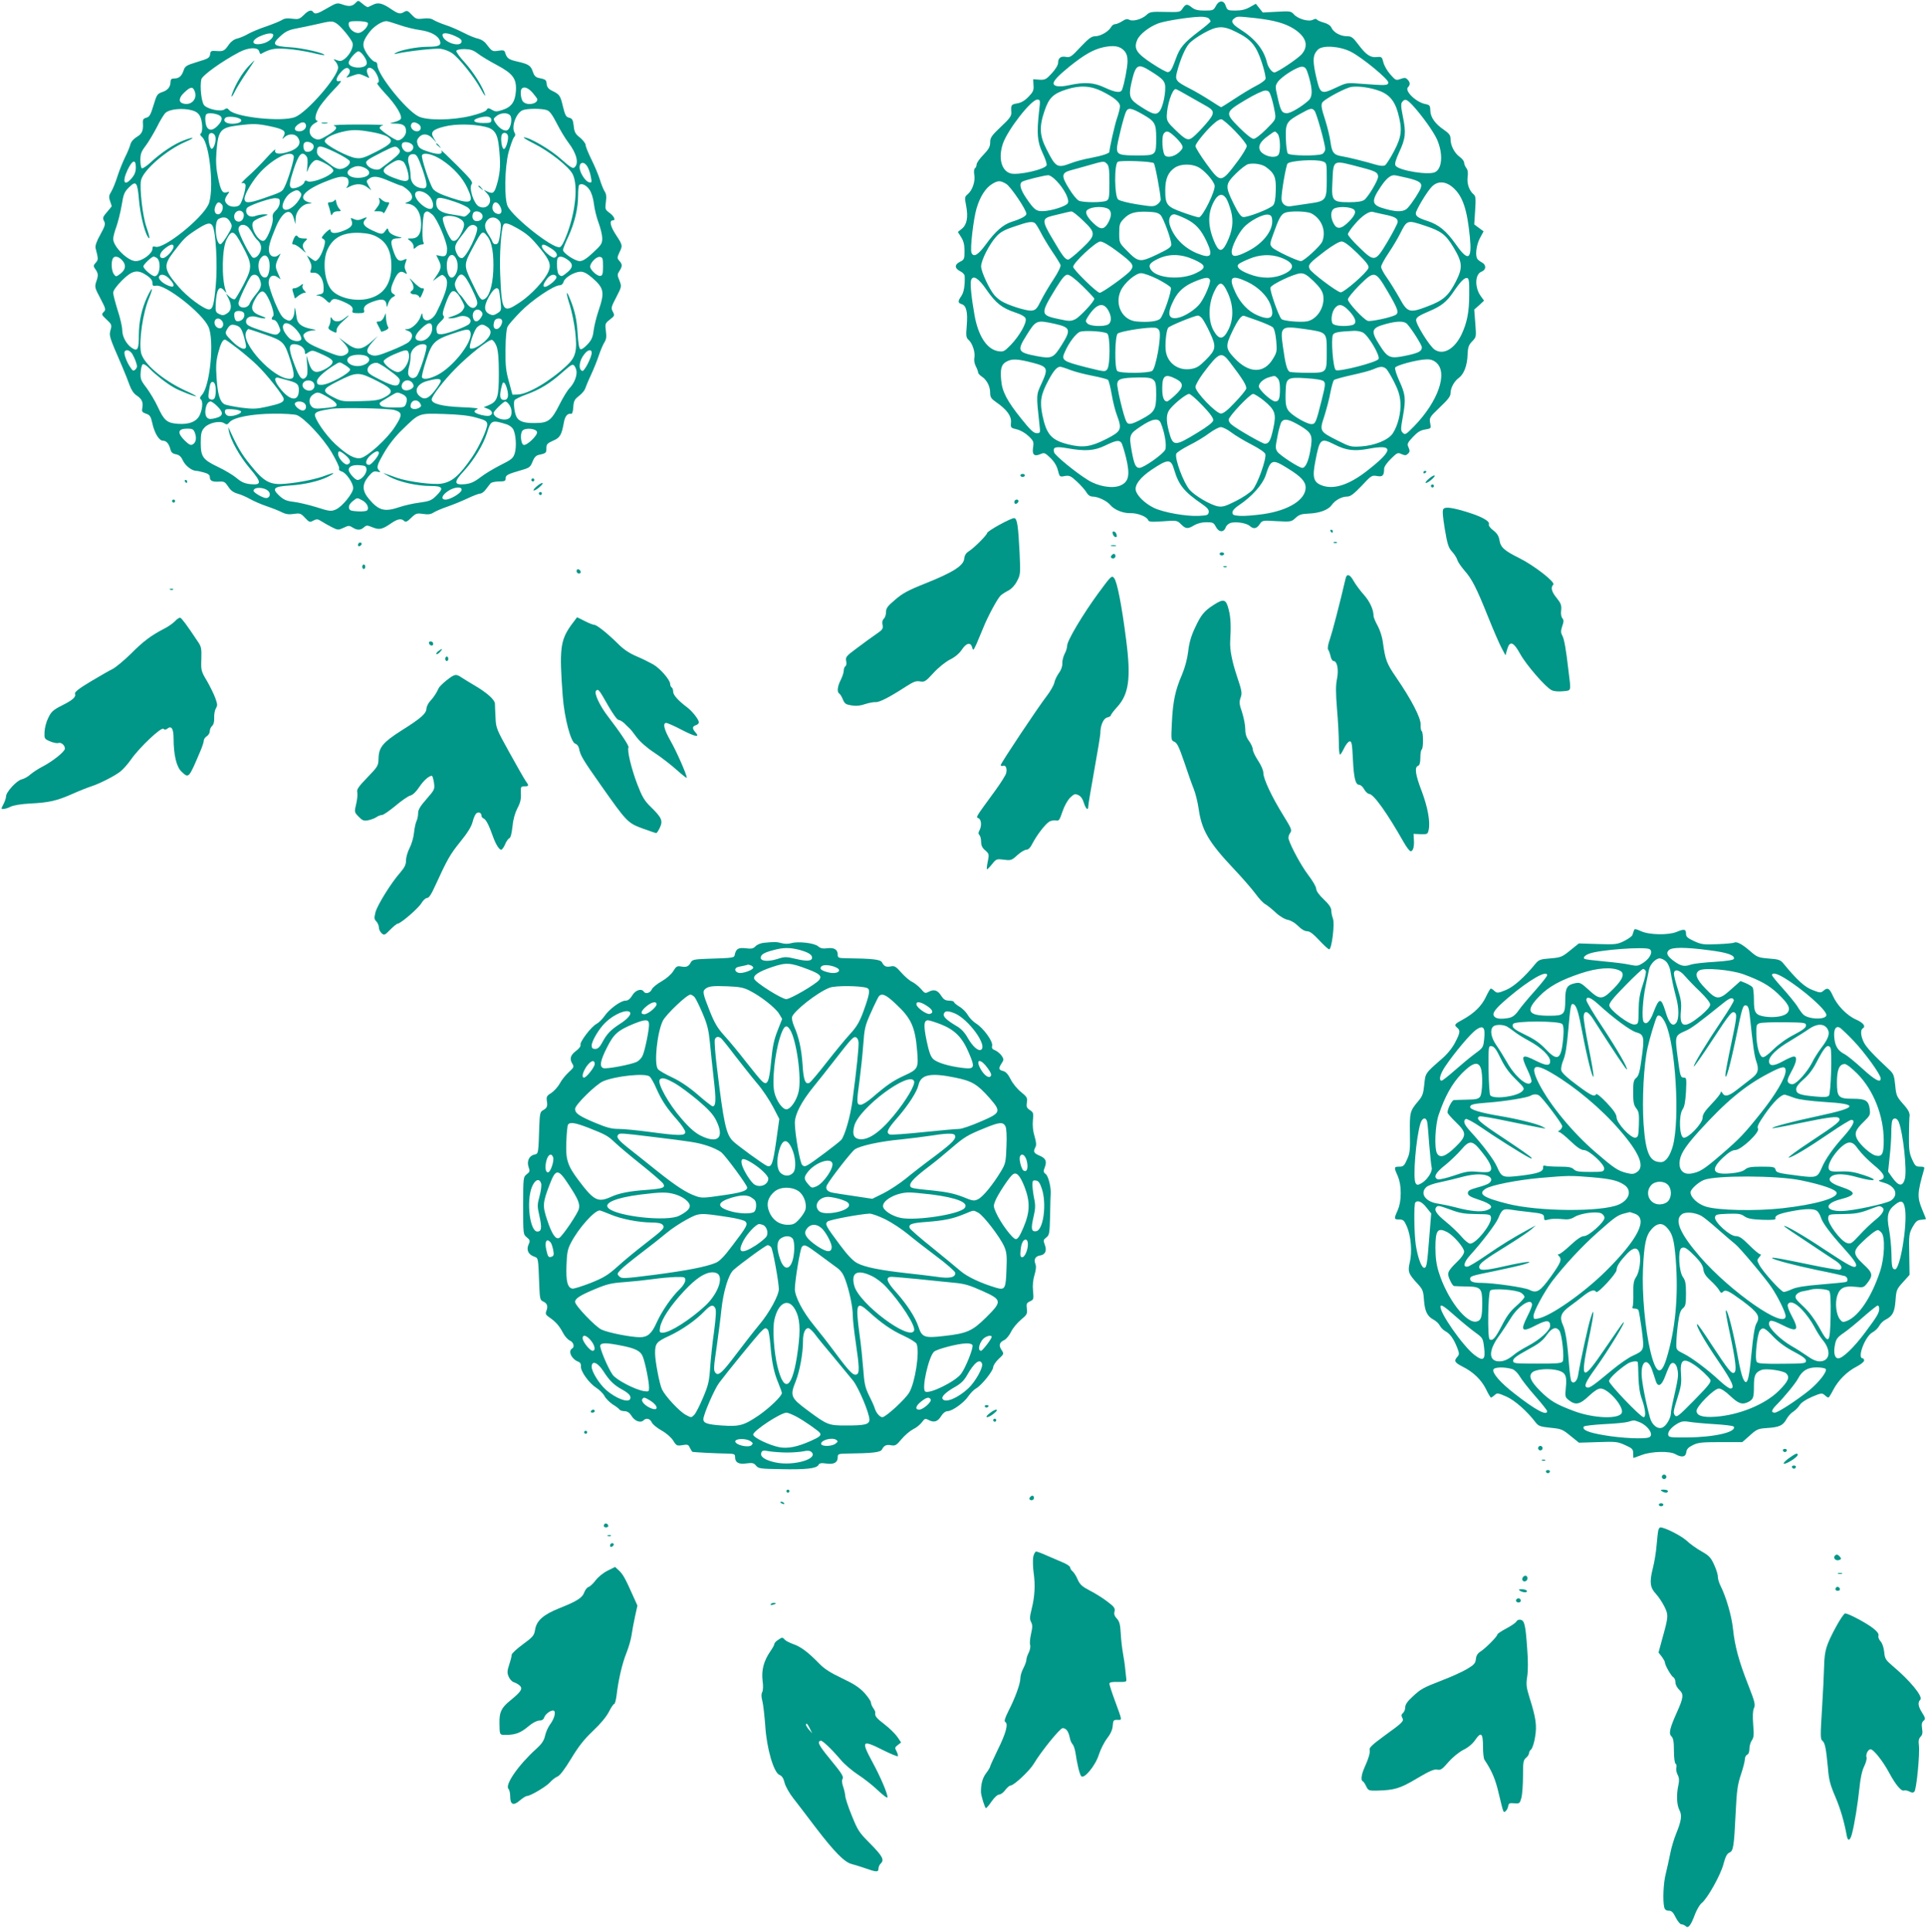 <?xml version="1.0" standalone="no"?>
<!DOCTYPE svg PUBLIC "-//W3C//DTD SVG 20010904//EN"
 "http://www.w3.org/TR/2001/REC-SVG-20010904/DTD/svg10.dtd">
<svg version="1.0" xmlns="http://www.w3.org/2000/svg"
 width="1276pt" height="1280pt" viewBox="0 0 1276 1280"
 preserveAspectRatio="xMidYMid meet">
<g transform="translate(0,1280) scale(0.1,-0.1)"
fill="#009688" stroke="none">
<path d="M2355 12780 c-21 -23 -45 -25 -91 -8 -30 10 -37 8 -94 -25 -64 -38
-84 -44 -95 -27 -11 18 -33 11 -63 -20 -28 -27 -35 -29 -76 -24 -33 5 -52 2
-69 -9 -13 -8 -60 -27 -103 -42 -43 -14 -97 -37 -119 -49 -22 -13 -55 -27 -72
-31 -20 -4 -41 -19 -55 -38 -30 -44 -37 -48 -83 -45 -36 3 -40 1 -43 -22 -3
-23 -12 -29 -84 -50 -75 -23 -82 -28 -92 -58 -13 -37 -30 -52 -63 -52 -17 0
-23 -6 -23 -21 0 -34 -18 -57 -55 -69 -32 -11 -37 -17 -58 -88 -19 -63 -27
-77 -48 -82 -19 -5 -24 -12 -22 -36 3 -51 -6 -71 -42 -92 -21 -13 -37 -32 -41
-49 -4 -15 -19 -53 -35 -84 -15 -31 -38 -87 -50 -125 -12 -38 -30 -84 -41
-102 -17 -27 -18 -38 -9 -64 6 -17 11 -32 11 -34 0 -2 -14 -19 -31 -39 -28
-32 -30 -39 -20 -59 11 -20 8 -31 -24 -90 -25 -44 -35 -74 -32 -89 19 -74 19
-78 1 -98 -15 -16 -16 -23 -6 -37 23 -32 25 -44 11 -84 -13 -40 -12 -43 26
-115 36 -69 38 -75 22 -90 -16 -16 -14 -19 19 -50 31 -28 35 -37 29 -60 -14
-49 -16 -42 73 -248 19 -44 42 -102 51 -128 11 -30 27 -55 46 -67 35 -23 45
-45 38 -83 -5 -23 -1 -29 24 -38 26 -8 32 -18 42 -62 14 -66 45 -117 70 -117
23 0 40 -19 50 -57 5 -21 15 -29 37 -33 21 -4 34 -15 46 -42 17 -35 60 -68 90
-68 7 0 30 -5 51 -11 26 -7 37 -16 37 -29 0 -26 17 -34 62 -31 33 2 39 -2 60
-33 16 -26 35 -39 63 -47 22 -6 58 -22 81 -35 23 -13 72 -35 111 -48 38 -13
84 -31 102 -41 25 -12 45 -15 78 -10 40 6 46 4 74 -26 28 -30 32 -31 55 -18
22 11 29 11 52 -4 15 -10 46 -27 69 -39 41 -21 44 -21 79 -5 33 16 38 16 60 2
30 -19 53 -19 75 1 17 15 21 15 58 0 45 -18 63 -14 124 28 41 28 66 33 85 14
9 -9 20 -5 46 21 31 30 37 32 79 26 33 -5 51 -3 69 9 14 9 56 27 94 40 38 13
98 38 134 55 36 17 73 31 82 31 9 0 26 12 37 28 12 15 26 33 31 40 6 6 31 12
55 12 38 0 45 3 45 20 0 22 11 28 104 55 53 15 60 20 74 56 11 28 23 41 41 45
48 10 51 13 51 44 0 27 6 33 44 50 46 19 57 38 72 122 7 40 24 60 45 56 10 -2
15 11 17 44 3 41 8 52 37 74 19 14 37 36 41 47 4 12 21 54 39 92 18 39 42 98
53 132 11 33 28 72 37 86 12 19 14 37 9 74 -6 48 -5 51 27 76 31 24 32 27 19
52 -13 24 -11 31 23 96 36 70 36 71 21 110 -15 36 -15 41 0 64 20 31 20 44 -1
67 -15 17 -15 21 0 54 23 47 23 49 -23 119 -37 57 -45 95 -19 95 20 0 7 28
-22 49 -30 22 -31 26 -25 72 5 36 3 55 -9 72 -8 13 -22 48 -31 78 -9 29 -34
89 -55 131 -21 43 -39 86 -39 97 0 10 -17 32 -37 49 -31 24 -38 37 -42 78 -5
41 -10 49 -30 54 -21 5 -27 16 -41 73 -18 75 -22 81 -71 105 -25 12 -35 25
-37 45 -3 29 -6 31 -54 41 -19 4 -30 16 -38 41 -13 41 -29 51 -106 68 -55 13
-66 21 -78 60 -4 14 -13 16 -44 11 -41 -6 -42 -5 -82 47 -11 15 -34 29 -52 33
-18 3 -62 21 -98 40 -36 18 -90 42 -120 51 -30 10 -65 25 -78 33 -15 10 -37
13 -69 9 -43 -5 -49 -2 -76 26 -24 26 -31 29 -48 19 -27 -17 -39 -15 -88 18
-57 39 -86 46 -119 29 -15 -7 -30 -14 -34 -16 -3 -2 -20 8 -36 22 -29 24 -29
24 -47 5z m-129 -133 c29 -16 103 -106 110 -133 7 -27 -18 -76 -51 -103 -21
-16 -31 -18 -53 -10 -25 10 -25 9 -9 -9 9 -10 17 -28 17 -39 0 -61 -207 -299
-286 -329 -87 -33 -393 -1 -435 46 -12 14 -18 15 -32 5 -23 -17 -110 1 -134
27 -19 21 -30 127 -19 173 7 26 136 119 250 179 62 33 125 35 133 6 3 -12 8
-19 12 -17 62 34 89 39 171 33 47 -3 121 -15 165 -25 44 -11 81 -18 83 -16 12
11 -146 48 -226 52 -114 7 -124 19 -65 73 31 29 54 41 99 50 32 6 95 19 139
29 98 23 105 23 131 8z m210 2 c10 -17 -30 -64 -59 -67 -30 -4 -67 28 -67 58
0 18 7 20 59 20 33 0 63 -5 67 -11z m209 -14 c39 -14 100 -29 137 -34 72 -10
122 -37 133 -73 10 -29 -9 -38 -85 -38 -67 0 -180 -22 -209 -41 -13 -8 -11 -9
9 -4 70 16 250 36 288 32 24 -3 58 -16 77 -29 47 -33 147 -158 190 -237 20
-36 33 -55 29 -41 -13 50 -75 149 -134 215 -34 36 -59 72 -57 78 2 7 25 12 54
12 40 -1 58 -7 89 -30 22 -17 77 -50 124 -75 109 -58 133 -91 128 -173 -5 -71
-29 -106 -88 -125 -39 -13 -47 -13 -70 0 -24 14 -28 14 -37 -1 -6 -10 -48 -25
-104 -39 -125 -30 -292 -31 -347 -3 -84 43 -272 278 -272 340 0 12 -6 21 -14
21 -17 0 -60 53 -74 90 -12 31 -1 60 38 110 29 37 81 70 110 70 8 0 47 -12 85
-25z m-835 -68 c0 -21 -35 -48 -72 -56 -70 -16 -81 20 -15 49 50 22 87 25 87
7z m1208 -7 c31 -14 43 -25 40 -37 -8 -39 -118 -4 -126 41 -5 22 32 21 86 -4z
m-609 -129 c32 -45 28 -69 -15 -77 -40 -7 -84 8 -84 30 0 20 48 76 65 76 8 0
23 -13 34 -29z m-92 -96 c3 -9 -2 -24 -11 -34 -17 -18 -16 -19 28 -3 41 15 47
15 81 -1 35 -17 35 -17 25 2 -29 56 17 73 50 19 22 -36 26 -68 9 -68 -6 0 17
-30 52 -68 75 -79 120 -155 102 -173 -6 -6 -26 -15 -45 -19 -32 -8 -32 -8 13
-9 52 -1 69 -14 69 -52 0 -27 -30 -59 -55 -59 -18 0 -120 70 -120 82 0 7 10
15 23 18 13 3 -60 5 -162 5 -102 0 -176 -3 -165 -7 30 -12 19 -29 -43 -66 -49
-29 -59 -31 -82 -21 -47 22 -46 78 2 104 15 8 21 14 15 15 -23 0 -14 51 18 98
18 26 59 75 92 109 43 44 54 60 39 56 -31 -8 -29 18 4 56 28 34 51 40 61 16z
m-1027 -140 c20 -52 -25 -98 -79 -80 -30 9 -26 40 12 74 39 37 55 39 67 6z
m2239 -10 c17 -20 31 -39 31 -43 0 -32 -68 -43 -94 -16 -16 15 -22 75 -9 87
15 16 43 5 72 -28z m-2257 -116 c26 -7 43 -19 53 -39 17 -33 20 -106 5 -115
-6 -4 -3 -13 9 -23 52 -46 81 -362 42 -447 -45 -96 -297 -297 -351 -280 -15 5
-20 2 -20 -13 0 -32 -67 -82 -111 -82 -52 0 -149 96 -149 147 0 13 9 49 21 81
11 31 27 95 35 142 12 74 18 89 49 119 47 47 56 35 66 -86 8 -91 36 -209 59
-243 16 -24 12 2 -10 66 -25 71 -46 254 -36 308 13 67 167 201 294 256 68 29
61 37 -10 10 -63 -23 -151 -82 -221 -147 -26 -24 -52 -41 -57 -38 -6 3 -10 28
-10 55 0 40 6 56 35 94 19 25 52 81 74 123 21 43 47 85 57 95 29 26 116 34
176 17z m2352 1 c18 -6 37 -33 65 -88 22 -43 56 -100 76 -126 56 -73 72 -139
41 -165 -11 -10 -28 1 -88 54 -69 63 -209 145 -247 145 -9 0 20 -18 64 -40
106 -53 236 -155 260 -206 35 -72 19 -242 -38 -394 -21 -57 -38 -86 -49 -88
-47 -9 -302 192 -344 270 -24 47 -21 256 5 358 13 47 29 92 36 100 10 11 11
20 3 33 -21 39 12 130 55 147 30 12 130 12 161 0z m-2180 -30 c33 -12 33 -37
-1 -72 -31 -33 -58 -36 -73 -9 -11 22 -14 74 -3 84 9 10 48 8 77 -3z m1936 -5
c15 -18 6 -78 -15 -95 -18 -15 -55 6 -82 46 -16 26 -16 27 6 45 28 23 74 25
91 4z m-1785 -26 c14 -14 -13 -29 -56 -29 -42 0 -65 19 -46 39 13 14 85 7 102
-10z m1660 -4 c0 -18 -7 -20 -54 -20 -63 0 -80 19 -29 34 51 15 83 10 83 -14z
m-1229 -30 c8 -21 -14 -45 -42 -45 -34 0 -41 20 -14 42 27 22 49 23 56 3z
m749 1 c22 -16 14 -46 -13 -46 -25 0 -46 25 -38 45 7 19 26 19 51 1z m-988
-12 c94 -20 110 -32 93 -65 -13 -23 -12 -24 7 -6 27 23 69 22 86 -4 29 -41 1
-78 -75 -99 -55 -15 -83 -8 -74 18 4 9 -23 -15 -59 -55 -36 -40 -91 -95 -123
-123 -31 -28 -49 -48 -40 -44 11 4 20 0 24 -9 6 -17 -20 -113 -37 -133 -15
-19 -64 -18 -83 2 -20 20 -20 34 0 63 16 22 16 23 -3 17 -29 -9 -41 10 -59
100 -12 58 -15 102 -10 167 11 143 25 161 141 176 105 13 128 12 212 -5z
m1428 -4 c61 -14 82 -45 91 -137 11 -106 9 -157 -9 -227 -20 -74 -28 -83 -64
-67 l-28 13 24 -26 c44 -47 1 -112 -56 -84 -34 17 -68 123 -48 148 10 13 -6
33 -98 125 -61 61 -108 105 -104 99 16 -27 -19 -31 -82 -10 -54 17 -66 26 -74
49 -7 22 -5 32 9 48 24 27 59 24 90 -8 l26 -28 -18 29 c-25 40 -10 58 72 78
72 18 187 17 269 -2z m-752 -35 c43 -7 89 -21 103 -30 44 -28 31 -47 -71 -99
-82 -42 -101 -48 -138 -43 -51 6 -200 85 -205 109 -4 20 42 46 113 64 66 16
104 16 198 -1z m-1035 -36 c4 -32 -15 -82 -28 -74 -12 8 -24 71 -16 91 9 24
41 12 44 -17z m1936 15 c9 -23 -13 -96 -27 -91 -13 4 -22 70 -13 93 7 19 32
18 40 -2z m-1286 -71 c4 -25 -27 -46 -52 -37 -16 6 -22 45 -9 58 16 15 58 1
61 -21z m656 5 c15 -24 -13 -53 -42 -44 -23 8 -37 39 -27 56 10 16 56 8 69
-12z m-508 -49 c47 -23 88 -48 91 -57 8 -20 -32 -52 -66 -52 -14 0 -37 10 -51
21 -14 11 -42 31 -62 45 -26 16 -38 32 -38 47 0 49 18 48 126 -4z m412 29 c26
-26 15 -37 -118 -136 -21 -16 -76 1 -90 29 -12 21 -5 27 105 83 78 39 86 41
103 24z m-692 -52 c6 -15 -37 -159 -61 -205 -16 -32 -15 -32 -145 -77 -93 -32
-120 -32 -120 0 0 31 56 124 107 178 90 94 202 147 219 104z m84 -1 c8 -9 10
-33 6 -67 -4 -40 -3 -46 4 -24 11 34 38 66 57 66 20 0 87 -36 103 -55 13 -15
12 -20 -8 -36 -39 -31 -134 -62 -154 -50 -13 8 -18 6 -23 -9 -6 -20 -68 -46
-85 -35 -16 10 -12 38 15 121 34 104 55 126 85 89z m769 -87 c38 -112 36 -133
-12 -124 -42 8 -67 39 -67 83 0 20 -5 53 -11 74 -14 45 0 72 35 67 17 -2 28
-23 55 -100z m130 61 c74 -49 136 -117 167 -184 47 -99 29 -111 -107 -66 -70
23 -104 40 -119 58 -22 28 -82 211 -74 225 13 21 74 6 133 -33z m-259 -9 c19
-10 46 -102 35 -120 -10 -15 -35 -12 -100 13 -77 30 -82 51 -23 89 47 30 60
33 88 18z m-1770 -39 c0 -28 -8 -49 -26 -70 -50 -60 -67 -28 -29 53 32 67 55
74 55 17z m2994 1 c8 -15 18 -45 21 -66 7 -33 5 -38 -11 -34 -25 4 -64 65 -64
99 0 39 34 40 54 1z m-1480 -3 c50 -23 40 -58 -20 -66 -79 -10 -123 34 -64 64
31 16 52 16 84 2z m-120 -65 c19 -7 21 -45 4 -63 -9 -9 -2 -8 19 3 43 22 85
20 117 -5 l26 -20 -18 31 c-16 30 -16 32 2 45 29 22 60 18 136 -15 38 -16 73
-30 78 -30 6 0 24 -12 41 -26 40 -33 41 -69 4 -82 -19 -7 -22 -11 -10 -11 61
-3 97 -54 97 -140 0 -60 -21 -91 -63 -91 -31 0 -31 0 -9 -16 12 -8 22 -25 22
-36 0 -20 1 -20 18 -5 10 10 27 17 36 17 14 0 16 5 10 18 -10 24 -4 174 8 190
15 17 23 15 53 -10 31 -27 96 -179 97 -225 0 -45 -10 -56 -43 -49 l-29 6 15
-30 c21 -41 19 -60 -11 -104 l-26 -38 31 23 c29 21 32 22 48 6 30 -30 15 -96
-55 -237 -30 -61 -91 -72 -93 -16 0 15 -4 12 -13 -13 -14 -40 -59 -81 -89 -82
-19 0 -19 -2 6 -11 34 -12 36 -46 5 -74 -13 -11 -66 -37 -120 -58 -79 -32
-101 -37 -125 -29 -40 14 -40 36 3 85 l38 43 -34 -31 c-73 -66 -107 -69 -176
-17 l-49 36 33 -34 c38 -42 41 -65 7 -81 -29 -13 -46 -9 -170 44 -57 24 -84
41 -95 61 -14 26 -14 29 4 43 11 8 34 14 50 15 26 1 24 3 -13 10 -61 12 -89
33 -95 71 -3 18 -7 44 -9 58 -3 17 -5 13 -6 -12 0 -20 -8 -44 -17 -52 -13 -14
-19 -14 -43 -1 -22 11 -38 37 -70 112 -22 54 -41 112 -41 130 0 41 27 59 58
37 l21 -15 -18 42 c-20 43 -18 57 10 112 9 18 9 20 -2 10 -24 -23 -58 -16 -65
14 -8 31 2 69 43 167 46 109 99 134 120 58 l10 -37 2 38 c1 48 45 96 88 98 21
1 23 3 8 6 -86 21 -51 76 85 133 95 39 124 45 154 34z m1612 -82 c13 -19 25
-57 29 -94 4 -34 18 -91 31 -125 13 -35 24 -81 24 -102 0 -35 -7 -45 -61 -95
-43 -40 -68 -56 -88 -56 -31 0 -111 53 -111 74 0 7 16 48 36 90 41 90 64 185
64 272 0 33 3 64 7 68 15 15 48 0 69 -32z m-1916 -17 c10 -12 8 -21 -9 -49
-33 -53 -90 -83 -106 -56 -13 20 17 81 49 101 37 23 50 24 66 4z m860 -32 c22
-29 26 -69 8 -76 -32 -11 -108 55 -108 94 0 37 66 26 100 -18z m-997 -38 c-1
-17 -13 -39 -27 -51 -17 -16 -22 -28 -19 -48 6 -29 -30 -128 -54 -148 -31 -26
-100 83 -76 121 5 9 32 24 59 33 45 16 47 17 17 18 -17 0 -44 -5 -58 -10 -18
-7 -33 -7 -46 0 -21 12 -25 45 -7 57 34 22 156 62 183 60 27 -2 30 -5 28 -32z
m1158 9 c42 -14 85 -34 94 -44 16 -17 15 -20 -5 -40 -11 -11 -25 -18 -29 -15
-5 2 -40 9 -77 14 -74 11 -104 33 -104 75 0 44 14 45 121 10z m-1541 -19 c16
-19 -2 -65 -25 -65 -22 0 -30 27 -17 56 13 28 24 30 42 9z m1844 -13 c17 -34
7 -57 -22 -48 -24 8 -35 31 -27 57 9 28 32 23 49 -9z m-1700 -48 c3 -9 1 -24
-5 -35 -15 -28 -53 -21 -57 10 -6 43 47 63 62 25z m1577 0 c17 -21 0 -49 -32
-49 -24 0 -36 23 -25 51 7 19 40 18 57 -2z m-152 -29 c40 -20 45 -41 21 -91
-25 -50 -42 -66 -63 -58 -19 7 -70 131 -63 150 7 19 69 18 105 -1z m-1533 -3
c6 -4 17 -17 23 -30 11 -20 8 -30 -21 -79 -18 -31 -39 -58 -45 -60 -33 -11
-48 148 -15 166 20 12 43 14 58 3z m1799 -12 c15 -17 16 -28 9 -87 -7 -52 -13
-69 -27 -71 -10 -2 -20 4 -24 15 -3 10 -14 29 -23 43 -29 42 -33 69 -16 95 20
30 56 32 81 5z m-1896 -38 c21 -40 33 -256 21 -388 -12 -134 -20 -164 -46
-164 -32 0 -146 85 -200 149 -98 114 -103 141 -37 228 71 93 81 103 149 148
75 49 98 55 113 27z m2014 -12 c69 -39 95 -62 157 -138 61 -75 73 -106 54
-150 -24 -58 -115 -156 -191 -206 -111 -74 -119 -64 -129 184 -6 130 6 306 22
332 9 15 34 8 87 -22z m-1778 4 c8 -9 22 -28 29 -42 8 -15 23 -36 35 -46 12
-11 21 -31 21 -46 0 -36 -31 -75 -54 -67 -18 7 -96 160 -96 187 0 33 37 41 65
14z m1514 2 c19 -22 -70 -206 -99 -206 -15 0 -25 11 -36 35 -16 38 -11 54 30
107 12 15 29 38 39 52 20 29 48 34 66 12z m-1554 -123 c67 -124 68 -143 10
-256 -26 -50 -53 -95 -59 -99 -6 -4 -21 3 -35 15 l-24 22 17 -32 c23 -47 20
-80 -9 -99 -21 -14 -31 -15 -50 -6 -26 12 -28 17 -26 67 5 100 24 129 58 88
14 -17 14 -17 8 2 -28 82 -24 279 6 338 35 68 49 63 104 -40z m1624 61 c31
-39 44 -120 39 -231 -5 -101 -29 -174 -62 -186 -20 -8 -27 2 -80 113 -54 110
-54 118 7 230 61 114 63 116 96 74z m-2079 -68 c0 -23 -50 -76 -71 -76 -30 0
-23 36 14 64 36 29 57 33 57 12z m2500 -11 c42 -26 51 -51 24 -62 -17 -6 -84
52 -84 74 0 19 16 16 60 -12z m-1868 -80 c11 -39 0 -105 -19 -112 -39 -15 -68
77 -39 122 22 33 47 29 58 -10z m1238 14 c16 -28 16 -75 0 -104 -27 -50 -60
-19 -60 57 0 63 36 92 60 47z m-2211 -13 c29 -31 24 -63 -12 -90 -28 -21 -29
-21 -43 -2 -14 20 -19 72 -8 100 9 23 37 20 63 -8z m229 16 c32 -21 22 -122
-13 -122 -19 0 -75 49 -75 65 0 13 55 65 68 65 4 0 13 -4 20 -8z m2723 -13
c37 -26 37 -51 -2 -83 -35 -29 -40 -31 -57 -14 -13 13 -17 100 -5 111 12 12
34 7 64 -14z m234 -44 c0 -49 -3 -60 -17 -63 -20 -4 -68 40 -68 61 0 26 41 68
64 65 19 -3 21 -9 21 -63z m-3022 -60 c25 -17 37 -33 37 -49 0 -19 4 -22 23
-19 60 12 306 -180 348 -272 40 -87 11 -393 -43 -451 -13 -14 -16 -24 -9 -29
16 -9 14 -60 -4 -101 -19 -46 -69 -68 -147 -62 -72 5 -91 22 -133 113 -18 39
-52 95 -74 125 -38 49 -42 60 -39 104 2 28 8 51 15 53 7 3 27 -11 45 -30 40
-41 110 -96 159 -124 39 -23 149 -65 149 -58 0 2 -33 20 -74 38 -150 70 -278
180 -292 252 -14 79 12 261 53 359 31 76 24 83 -11 10 -36 -76 -56 -164 -56
-254 0 -94 -8 -110 -45 -86 -37 24 -65 75 -65 118 0 21 -13 80 -30 131 -16 52
-30 104 -30 117 0 15 21 44 58 82 69 68 103 75 165 33z m2951 -16 c79 -69 83
-95 41 -219 -14 -41 -28 -99 -32 -129 -5 -43 -13 -63 -40 -92 -19 -21 -40 -36
-47 -33 -9 3 -15 36 -19 102 -5 94 -20 159 -53 237 -25 62 -25 34 2 -49 13
-43 29 -121 35 -174 14 -125 4 -168 -54 -222 -110 -104 -258 -192 -327 -194
l-35 -1 -23 85 c-20 71 -24 106 -23 213 1 83 6 138 14 153 7 14 46 58 86 99
74 76 221 175 259 175 12 0 22 9 26 23 7 28 71 66 112 67 22 0 44 -12 78 -41z
m-2801 -7 c44 -46 33 -66 -22 -38 -35 18 -55 42 -46 56 11 18 41 11 68 -18z
m595 3 c19 -41 14 -60 -22 -104 -19 -23 -37 -50 -41 -60 -12 -38 -75 -38 -75
0 0 19 62 151 82 177 17 20 44 14 56 -13z m1407 -66 c35 -72 42 -95 34 -110
-16 -31 -46 -23 -73 19 -13 20 -30 43 -39 50 -8 7 -20 26 -27 41 -9 24 -9 35
4 60 29 55 51 42 101 -60z m561 79 c4 -7 -6 -23 -26 -40 -57 -47 -79 -33 -38
22 22 31 51 39 64 18z m-382 -86 c3 -5 8 -38 12 -74 6 -64 6 -66 -20 -83 -22
-14 -32 -16 -51 -7 -40 18 -41 54 -5 117 29 51 51 67 64 47z m-1540 -34 c30
-46 57 -131 46 -142 -15 -15 -12 -26 6 -26 8 0 22 -16 30 -36 14 -33 14 -38 0
-52 -14 -14 -24 -13 -98 12 -105 35 -118 43 -118 66 0 28 31 41 71 30 51 -15
80 -11 36 4 -75 27 -83 52 -42 123 29 48 48 54 69 21z m1268 5 c9 -10 23 -33
32 -51 16 -31 16 -36 2 -57 -10 -15 -36 -30 -64 -39 -36 -11 -41 -15 -20 -15
15 -1 39 4 54 10 50 18 101 -13 74 -46 -15 -18 -146 -67 -183 -69 -28 -1 -32
2 -35 27 -3 20 5 35 27 56 22 20 27 31 19 39 -8 8 -5 28 12 74 33 92 50 107
82 71z m158 -118 c10 -12 9 -20 -4 -40 -21 -32 -44 -32 -52 0 -11 44 29 72 56
40z m-1573 -11 c8 -22 -9 -48 -35 -52 -16 -2 -23 3 -28 22 -3 14 -3 30 1 35
10 17 55 13 62 -5z m-147 -49 c17 -20 8 -50 -14 -50 -23 0 -41 27 -33 49 8 20
31 21 47 1z m1854 6 c11 -18 -13 -61 -34 -61 -20 0 -26 22 -14 54 7 17 39 22
48 7z m-1383 -44 c35 -29 62 -73 54 -87 -11 -18 -61 -11 -82 13 -30 32 -44 63
-37 81 8 22 34 19 65 -7z m922 -17 c-2 -43 -43 -83 -82 -78 -40 5 -38 34 8 79
50 50 77 49 74 -1z m-1290 21 c19 -8 29 -23 41 -64 9 -30 16 -62 16 -71 0 -32
-43 -16 -92 33 -45 45 -48 52 -37 73 20 38 33 44 72 29z m1655 -7 c35 -24 28
-57 -20 -99 -40 -34 -83 -53 -94 -42 -10 10 28 123 48 140 25 21 37 21 66 1z
m-1473 -50 c123 -43 130 -49 170 -176 29 -94 28 -118 -7 -118 -107 0 -326 238
-287 312 5 10 12 18 15 18 2 0 52 -16 109 -36z m1363 8 c9 -65 -120 -226 -221
-277 -52 -26 -92 -32 -101 -16 -4 5 8 53 25 107 43 134 55 144 219 197 59 19
74 17 78 -11z m-1541 -103 c43 -34 100 -82 126 -108 63 -60 177 -204 177 -225
0 -21 -22 -31 -113 -51 -68 -15 -91 -16 -169 -6 -50 7 -100 17 -110 22 -31 16
-46 66 -53 174 -6 79 -3 114 10 165 17 64 30 90 46 90 4 0 43 -28 86 -61z
m1713 16 c10 -28 15 -81 15 -180 0 -158 -9 -185 -68 -210 l-32 -13 28 -11 c30
-12 36 -35 11 -45 -19 -7 -91 10 -99 24 -4 6 4 14 17 19 15 5 -18 10 -102 13
-130 5 -200 23 -200 51 0 22 79 125 156 203 90 92 222 196 243 192 9 -2 23
-21 31 -43z m-1292 -1 c12 -8 22 -24 22 -35 0 -18 1 -19 24 -3 23 14 28 14 73
-6 79 -35 95 -48 83 -69 -5 -11 -30 -29 -54 -41 -57 -27 -80 -17 -101 48 l-15
47 5 -63 c4 -42 2 -68 -6 -78 -25 -31 -45 -11 -79 82 -30 78 -36 114 -23 127
11 12 48 7 71 -9z m827 6 c9 -14 -45 -182 -65 -203 -19 -20 -46 -14 -55 12 -3
9 0 32 5 51 6 19 10 50 10 68 0 22 8 41 25 57 24 25 69 33 80 15z m-1950 -53
c8 -13 20 -38 26 -56 9 -27 9 -35 -3 -48 -14 -13 -18 -12 -35 14 -24 34 -45
92 -37 104 10 16 33 9 49 -14z m1831 8 c20 -51 -36 -142 -79 -129 -37 11 -88
55 -85 72 2 9 31 28 68 44 75 32 89 34 96 13z m1214 -2 c0 -31 -49 -125 -62
-121 -28 10 -22 68 13 111 23 31 49 35 49 10z m-1486 -26 c25 -18 10 -45 -33
-58 -64 -19 -130 25 -86 57 24 18 96 18 119 1z m-146 -57 c17 -11 32 -24 32
-28 0 -25 -143 -102 -190 -102 -25 0 -30 4 -30 24 0 22 51 68 125 113 26 16
25 16 63 -7z m281 -26 c69 -50 83 -64 79 -81 -7 -38 -33 -37 -124 8 -76 38
-89 48 -89 69 0 28 39 53 69 44 10 -4 39 -21 65 -40z m1251 -20 c0 -34 -18
-76 -46 -105 -14 -14 -44 -63 -67 -109 -54 -107 -75 -123 -164 -123 -71 -1
-106 11 -121 41 -14 26 -22 96 -13 110 4 7 39 24 77 38 90 32 160 75 241 148
62 54 68 57 80 40 7 -10 13 -28 13 -40z m-1312 -63 c97 -49 104 -70 37 -105
-33 -17 -62 -22 -160 -24 -115 -3 -122 -2 -175 25 -80 41 -77 54 22 104 136
68 142 68 276 0z m-593 7 c54 -15 65 -25 65 -62 0 -75 -52 -75 -115 -1 -50 59
-56 94 -12 80 12 -3 40 -11 62 -17z m1005 -2 c0 -8 -18 -37 -40 -65 -43 -55
-70 -63 -102 -34 -38 34 -13 82 54 99 61 17 88 17 88 0z m-841 -15 c15 -28 -9
-56 -41 -48 -30 8 -43 34 -27 53 16 20 57 17 68 -5z m649 7 c7 -7 12 -18 12
-25 0 -18 -37 -35 -60 -28 -35 11 -18 65 20 65 9 0 21 -5 28 -12z m-1304 -14
c9 -23 7 -77 -3 -93 -5 -8 -16 -11 -26 -7 -15 5 -17 14 -11 52 3 25 8 50 12
55 8 14 21 11 28 -7z m1936 -33 c12 -46 5 -71 -20 -71 -30 0 -34 28 -13 103 7
25 21 12 33 -32z m-1187 -53 c52 -31 68 -50 50 -61 -5 -3 -38 -8 -74 -11 -54
-6 -69 -4 -83 9 -23 23 -20 61 6 79 31 22 37 21 101 -16z m491 21 c31 -14 38
-32 26 -64 -9 -24 -14 -25 -84 -25 -52 0 -77 4 -85 14 -10 12 -8 17 11 29 13
8 39 24 58 35 41 25 42 25 74 11z m120 -62 c8 -14 8 -20 -4 -27 -26 -17 -60
-12 -60 8 0 41 43 53 64 19z m-1345 -18 c44 -43 41 -66 -10 -79 -30 -8 -44 -8
-55 1 -27 22 -11 109 21 109 7 0 27 -14 44 -31z m581 16 c15 -18 6 -45 -14
-45 -22 0 -60 35 -52 48 10 17 51 15 66 -3z m1354 -7 c20 -28 20 -72 1 -88
-29 -24 -104 0 -105 34 0 12 66 76 78 76 6 0 18 -10 26 -22z m-760 -35 c53
-16 53 -33 3 -110 -50 -79 -181 -198 -227 -208 -39 -8 -90 20 -168 92 -66 61
-144 176 -135 199 6 15 25 22 106 35 63 10 380 4 421 -8z m-1017 -10 c5 -15
-61 -36 -87 -28 -11 4 -20 15 -20 26 0 18 6 20 52 17 28 -2 53 -8 55 -15z
m369 -23 c51 -20 173 -150 231 -247 30 -51 53 -99 50 -107 -4 -9 3 -16 17 -20
28 -7 76 -76 76 -110 0 -33 -74 -125 -116 -142 -31 -13 -41 -12 -126 15 -51
16 -119 32 -152 36 -46 5 -65 13 -94 39 -53 49 -41 62 65 69 99 6 197 29 255
58 53 27 47 32 -11 10 -59 -24 -170 -47 -268 -56 -103 -10 -143 11 -233 123
-60 74 -87 120 -138 232 -11 24 -11 24 -6 -5 12 -62 74 -172 139 -248 79 -93
80 -112 5 -105 -38 4 -60 13 -93 41 -24 20 -78 52 -120 72 -103 49 -117 68
-117 161 0 61 4 77 23 99 28 33 102 50 132 31 16 -11 22 -10 35 6 26 32 147
56 292 57 70 1 139 -4 154 -9z m1189 -17 c58 -16 71 -23 73 -42 4 -26 -52
-149 -99 -218 -84 -123 -132 -165 -202 -177 -55 -10 -221 12 -297 38 -36 13
-74 27 -85 30 -11 4 5 -6 36 -23 65 -35 182 -61 273 -61 80 0 88 -14 37 -64
-32 -32 -46 -37 -111 -46 -41 -5 -102 -19 -134 -30 -98 -33 -136 -23 -200 52
-47 55 -49 98 -5 151 27 32 36 37 58 32 21 -5 24 -4 14 6 -21 21 -16 37 34
123 29 50 74 107 118 149 114 111 107 109 275 104 101 -3 166 -10 215 -24z
m200 -44 c17 -5 36 -19 43 -30 20 -31 26 -120 12 -163 -10 -32 -22 -42 -93
-77 -45 -23 -106 -59 -135 -82 -41 -31 -64 -41 -102 -45 -74 -7 -75 14 -6 88
66 72 128 174 152 250 27 87 32 89 129 59z m-2064 -56 c13 -35 8 -63 -13 -77
-14 -8 -24 -4 -53 24 -53 52 -48 80 17 80 33 0 40 -4 49 -27z m2267 4 c4 -22
-66 -89 -88 -85 -19 4 -26 74 -9 94 18 22 93 15 97 -9z m-1269 -153 c34 -29
40 -51 14 -61 -19 -7 -63 41 -63 70 0 24 13 21 49 -9z m221 14 c0 -18 -50 -78
-64 -78 -29 0 -26 31 6 61 34 30 58 38 58 17z m-82 -106 c4 -28 -33 -72 -59
-72 -17 0 -59 48 -59 67 0 22 27 34 70 31 39 -3 45 -6 48 -26z m-650 -146 c18
-18 9 -46 -15 -46 -21 0 -83 36 -83 48 0 27 70 26 98 -2z m1280 7 c-4 -21 -74
-63 -106 -63 -34 0 -25 29 17 57 42 28 94 31 89 6z m-658 -68 c31 -16 48 -51
32 -67 -5 -5 -33 -8 -63 -6 -46 3 -54 6 -57 24 -2 14 7 29 24 43 32 25 28 25
64 6z"/>
<path d="M1642 12356 c-37 -40 -79 -110 -102 -172 -15 -39 -2 -28 21 19 12 23
45 77 75 120 29 42 51 77 50 77 -2 0 -22 -20 -44 -44z"/>
<path d="M2133 11983 c9 -2 25 -2 35 0 9 3 1 5 -18 5 -19 0 -27 -2 -17 -5z"/>
<path d="M2890 11846 c0 -2 8 -10 18 -17 15 -13 16 -12 3 4 -13 16 -21 21 -21
13z"/>
<path d="M3170 11566 c0 -2 8 -10 18 -17 15 -13 16 -12 3 4 -13 16 -21 21 -21
13z"/>
<path d="M2514 11474 c4 -14 -1 -30 -15 -47 l-20 -27 30 0 c18 0 31 -5 31 -12
0 -7 9 5 20 27 24 47 24 45 3 45 -9 0 -25 8 -36 18 -19 16 -19 16 -13 -4z"/>
<path d="M2217 11473 c-5 -7 -17 -13 -29 -13 -15 0 -18 -4 -13 -17 4 -10 10
-31 14 -48 5 -24 8 -26 14 -12 4 10 17 17 33 17 25 0 26 1 11 18 -8 9 -17 28
-19 42 -2 17 -6 21 -11 13z"/>
<path d="M2330 11336 c11 -30 -8 -49 -68 -70 -46 -16 -72 -12 -72 10 0 9 -13
2 -33 -18 -19 -18 -29 -35 -23 -37 6 -2 14 -8 17 -14 10 -14 -20 -98 -42 -122
-18 -19 -19 -19 -47 2 l-29 21 18 -35 c13 -25 15 -41 9 -58 -8 -21 -6 -23 17
-22 35 3 66 -40 67 -95 1 -39 -1 -43 -29 -49 -24 -5 -26 -7 -7 -8 13 0 35 -13
49 -27 23 -23 27 -24 35 -10 12 21 33 20 88 -5 49 -22 62 -36 55 -59 -4 -12 5
-15 39 -15 36 0 42 3 38 18 -7 26 14 44 69 62 55 19 78 10 80 -29 1 -15 3 -12
10 11 5 18 19 38 31 44 19 10 19 12 5 21 -23 12 -21 39 5 94 23 51 42 63 69
46 17 -11 18 -10 7 14 -9 19 -9 33 -1 54 10 28 10 28 -13 18 -32 -15 -49 1
-69 63 -22 64 -15 79 32 80 21 1 29 3 18 6 -45 10 -75 26 -81 45 -6 19 -6 19
-21 -1 -18 -27 -26 -26 -90 4 -54 25 -67 47 -41 73 15 15 6 15 -27 0 -18 -8
-31 -8 -50 0 -23 11 -24 10 -15 -12z m170 -107 c64 -35 93 -97 93 -193 -1
-120 -54 -193 -158 -216 -85 -19 -192 7 -237 57 -48 53 -63 194 -29 268 38 83
105 117 217 112 51 -3 83 -10 114 -28z"/>
<path d="M1943 11210 c-10 -26 -9 -30 5 -30 9 0 32 -15 51 -32 19 -18 30 -26
25 -18 -23 32 -23 51 -4 70 20 20 20 20 -9 20 -17 0 -33 5 -36 10 -11 17 -20
11 -32 -20z"/>
<path d="M2719 10946 c22 -31 27 -61 11 -71 -19 -11 -10 -25 15 -25 14 0 28
-7 32 -16 4 -12 9 -8 19 16 17 40 17 40 -1 40 -9 0 -34 19 -57 43 -22 23 -31
29 -19 13z"/>
<path d="M1986 10905 c-11 -8 -27 -15 -36 -15 -15 0 -16 -5 -6 -34 l10 -34 24
19 c14 10 31 19 39 19 12 0 11 3 -2 16 -9 9 -14 23 -11 30 7 17 6 17 -18 -1z"/>
<path d="M2543 10697 c-8 -16 -20 -27 -32 -27 -19 0 -20 -1 -3 -32 9 -18 18
-34 18 -36 1 -1 13 3 28 9 17 8 23 16 17 23 -5 6 -11 29 -13 51 l-3 40 -12
-28z"/>
<path d="M2281 10690 c-29 -25 -67 -26 -80 -2 -9 15 -10 14 -11 -6 0 -13 -4
-32 -10 -42 -8 -15 -5 -21 20 -34 29 -14 30 -14 30 7 0 13 16 37 42 59 44 38
52 53 9 18z"/>
<path d="M8055 12760 c-15 -28 -19 -30 -74 -30 -43 0 -65 5 -84 20 -33 26 -41
25 -62 -6 -16 -25 -19 -25 -116 -23 -90 2 -101 1 -123 -20 -30 -28 -90 -45
-114 -32 -14 7 -26 5 -48 -10 -16 -10 -37 -19 -46 -19 -10 0 -22 -9 -28 -21
-16 -28 -69 -59 -104 -59 -24 0 -43 -14 -97 -71 -60 -65 -70 -71 -96 -66 -35
7 -53 -7 -53 -40 0 -14 -18 -43 -41 -68 -38 -41 -45 -45 -83 -43 l-41 3 2 -40
c3 -33 -3 -45 -33 -76 -25 -26 -49 -40 -75 -44 -40 -7 -42 -10 -39 -59 2 -24
-10 -41 -69 -96 -62 -59 -71 -72 -71 -103 0 -29 -9 -45 -45 -83 -25 -25 -45
-54 -45 -64 0 -10 -5 -22 -11 -25 -6 -4 -8 -22 -4 -45 7 -43 -13 -102 -45
-128 -19 -16 -20 -21 -9 -76 14 -76 5 -125 -29 -152 l-26 -21 22 -35 c16 -25
22 -51 22 -91 0 -53 -2 -58 -31 -72 -37 -19 -35 -44 4 -63 15 -7 27 -21 28
-30 3 -59 -5 -110 -22 -133 -24 -35 -24 -46 2 -54 31 -10 41 -51 34 -140 -6
-73 -5 -82 14 -99 25 -23 44 -86 36 -118 -3 -13 1 -37 9 -53 9 -17 16 -36 16
-42 0 -7 11 -20 26 -29 32 -22 54 -64 54 -107 0 -29 7 -39 40 -62 70 -48 102
-92 98 -134 -3 -35 -2 -36 39 -46 25 -6 57 -25 78 -45 33 -32 35 -38 29 -76
-7 -48 9 -61 51 -42 23 10 29 8 64 -26 26 -25 43 -54 50 -83 11 -43 12 -44 45
-37 31 5 40 1 81 -37 25 -23 53 -55 63 -71 10 -18 25 -28 39 -28 37 0 96 -28
120 -57 26 -31 85 -55 135 -53 44 1 106 -23 114 -45 5 -13 20 -14 99 -9 91 7
94 6 120 -20 31 -31 44 -32 87 -6 21 12 51 20 80 20 43 0 49 -3 63 -30 19 -37
52 -40 65 -5 5 14 20 27 35 31 37 9 103 -2 124 -20 25 -23 46 -20 66 10 17 26
18 27 114 21 93 -5 97 -4 124 21 23 22 39 27 85 29 74 3 131 24 155 57 23 33
67 56 103 56 21 0 43 17 95 71 64 69 68 71 102 65 37 -7 47 3 47 48 0 13 18
40 45 66 41 41 46 43 71 31 23 -10 30 -9 42 3 13 12 13 20 4 41 -11 23 -8 30
28 69 31 33 50 45 81 50 41 7 41 7 34 43 -6 35 -4 39 64 104 53 50 71 73 71
93 0 36 24 80 56 103 33 25 55 82 57 155 2 47 7 62 30 86 28 29 28 30 21 120
l-7 91 33 29 32 30 -21 29 c-42 57 -40 146 4 163 32 12 33 45 3 61 -13 7 -26
17 -30 23 -16 23 -7 92 16 137 l25 46 -31 23 -31 23 6 92 c5 77 4 95 -9 106
-30 25 -46 71 -41 114 4 29 2 48 -8 61 -8 10 -15 27 -15 36 0 10 -13 27 -30
39 -35 26 -60 75 -60 118 0 24 -8 36 -44 61 -58 39 -89 83 -90 128 -1 33 -4
37 -35 43 -61 13 -137 87 -113 111 16 16 15 33 -3 51 -12 13 -20 13 -46 4 -30
-11 -33 -10 -68 30 -20 22 -41 58 -46 80 -9 36 -12 38 -43 35 -43 -5 -72 15
-123 83 -36 48 -46 55 -76 55 -42 0 -88 25 -102 56 -6 15 -25 27 -50 34 -22 6
-43 15 -46 20 -4 7 -14 6 -27 -1 -28 -15 -100 6 -126 36 -19 21 -25 22 -113
17 l-93 -5 -23 29 -23 29 -39 -22 c-28 -16 -56 -23 -95 -23 -51 0 -55 2 -65
30 -6 20 -17 30 -30 30 -13 0 -27 -12 -36 -30z m-47 -82 c7 -7 12 -15 12 -20
0 -4 -35 -34 -79 -67 -98 -75 -124 -106 -150 -178 -27 -74 -35 -87 -53 -91 -8
-2 -55 24 -105 57 -104 68 -123 98 -99 156 16 38 77 86 139 110 46 17 205 42
278 44 25 1 50 -4 57 -11z m310 2 c123 -14 195 -34 254 -71 81 -52 100 -111
53 -167 -24 -29 -163 -122 -182 -122 -16 0 -41 33 -49 65 -21 87 -78 158 -181
223 -50 32 -61 52 -37 69 21 16 20 16 142 3z m-128 -92 c98 -48 132 -89 169
-200 17 -52 29 -103 25 -112 -4 -9 -32 -30 -63 -45 -31 -16 -94 -54 -141 -85
-46 -31 -87 -56 -90 -56 -3 0 -37 21 -75 46 -39 25 -100 61 -136 79 -88 45
-96 55 -81 109 21 80 53 156 79 186 14 17 57 48 97 70 90 50 129 52 216 8z
m-742 -124 c16 -18 22 -38 22 -69 0 -40 -21 -150 -36 -189 -9 -24 -45 -19
-116 14 -72 34 -132 38 -238 15 -61 -13 -100 -8 -100 13 0 18 35 54 105 111
100 80 158 113 225 128 70 15 109 8 138 -23z m1502 -7 c76 -39 252 -184 248
-205 -4 -19 -18 -19 -180 -7 -94 8 -97 7 -163 -24 -108 -50 -109 -49 -141 96
-18 88 -15 122 17 154 31 31 144 24 219 -14z m-1326 -129 c82 -51 96 -67 96
-109 0 -60 -20 -139 -41 -160 -22 -22 -42 -17 -124 36 -71 45 -79 66 -60 153
29 127 42 135 129 80z m1048 -38 c25 -89 24 -132 -4 -157 -46 -41 -117 -83
-141 -83 -34 0 -42 13 -62 102 -17 73 -17 78 -1 103 25 38 135 107 165 103 21
-3 27 -13 43 -68z m-1371 -95 c80 -40 119 -72 119 -99 0 -13 -9 -49 -20 -80
-15 -45 -50 -199 -50 -222 0 -10 -48 -26 -121 -40 -46 -8 -105 -24 -133 -35
-92 -35 -101 -29 -162 91 -47 91 -50 150 -14 255 29 87 58 115 147 143 88 28
160 24 234 -13z m1817 10 c80 -24 119 -66 143 -150 31 -112 26 -159 -25 -256
-24 -46 -51 -88 -60 -94 -10 -6 -29 -5 -58 3 -70 21 -190 51 -230 57 -51 8
-64 25 -73 92 -4 32 -20 100 -36 150 -24 73 -28 97 -19 113 10 19 123 82 180
101 33 11 113 4 178 -16z m-1238 -44 c47 -27 100 -57 118 -67 51 -30 50 -47
-8 -114 -28 -33 -65 -71 -82 -85 -36 -31 -50 -25 -125 48 -45 43 -53 57 -53
87 1 73 36 180 59 180 4 0 45 -22 91 -49z m545 -13 c9 -29 18 -72 22 -96 6
-43 5 -45 -58 -108 -37 -37 -72 -64 -84 -64 -12 0 -50 30 -94 74 -97 98 -96
102 39 183 60 36 117 63 132 63 24 0 29 -6 43 -52z m-1541 -85 c-16 -148 -12
-201 23 -276 18 -37 30 -74 27 -82 -11 -28 -189 -68 -239 -54 -61 17 -83 104
-50 199 33 93 187 290 227 290 20 0 21 -3 12 -77z m2474 40 c58 -62 140 -176
162 -226 41 -92 36 -192 -11 -217 -42 -23 -242 10 -263 42 -7 12 -1 35 23 88
43 92 47 129 26 234 -14 69 -15 89 -5 101 18 22 29 19 68 -22z m-1792 -58 c85
-48 94 -62 94 -158 0 -117 0 -117 -128 -117 -115 0 -132 6 -132 48 0 29 47
219 61 244 14 26 34 23 105 -17z m1143 21 c14 -16 70 -220 71 -253 0 -12 -9
-27 -19 -33 -30 -15 -216 -13 -229 3 -6 7 -12 53 -13 101 -3 101 4 112 101
165 62 35 73 37 89 17z m-526 -135 c42 -43 77 -87 77 -98 0 -11 -25 -53 -55
-94 -117 -156 -116 -156 -214 -22 -39 54 -71 106 -71 115 0 18 79 114 129 155
14 13 33 23 42 23 8 0 50 -35 92 -79z m-402 -34 c20 -18 41 -42 48 -55 10 -19
8 -26 -13 -47 -29 -29 -73 -42 -95 -28 -20 13 -28 128 -10 149 17 20 30 17 70
-19z m683 17 c19 -19 22 -124 4 -142 -27 -27 -111 -1 -123 38 -9 27 9 56 57
90 48 35 43 34 62 14z m-820 -195 c9 -8 44 -199 46 -241 0 -10 -11 -25 -25
-34 -22 -14 -33 -14 -132 2 -59 9 -116 24 -125 32 -25 21 -27 236 -2 250 19
11 225 3 238 -9z m1120 11 c26 -9 26 -11 26 -120 0 -138 -4 -143 -121 -159
-46 -7 -98 -14 -115 -17 -36 -7 -64 15 -64 50 0 48 30 219 40 232 18 20 190
31 234 14z m-1430 -16 c13 -12 16 -39 16 -124 0 -98 -2 -110 -19 -120 -26 -13
-153 -13 -183 0 -13 6 -43 42 -66 81 -51 81 -49 103 6 119 20 5 75 21 122 34
104 30 105 30 124 10z m1686 -24 c93 -24 110 -33 110 -61 0 -25 -66 -135 -92
-154 -16 -10 -46 -15 -100 -15 -109 0 -117 9 -111 126 8 162 -5 156 193 104z
m-631 2 c55 -41 66 -67 63 -154 -1 -58 -7 -87 -18 -99 -20 -23 -171 -81 -198
-77 -15 2 -33 27 -63 88 -57 116 -56 129 15 200 32 32 69 60 83 63 39 8 92 -1
118 -21z m-453 2 c40 -19 102 -88 111 -122 8 -33 -80 -212 -104 -212 -10 0
-58 15 -108 33 -105 38 -115 50 -115 147 0 75 19 120 65 150 37 24 104 26 151
4z m-937 -92 c53 -55 89 -127 75 -149 -12 -20 -110 -51 -165 -52 -44 -1 -57 9
-108 83 -41 60 -51 98 -29 112 15 10 146 42 172 43 11 1 35 -16 55 -37z m2325
19 c82 -20 100 -33 89 -66 -7 -23 -57 -100 -86 -132 -24 -27 -67 -30 -146 -8
-95 25 -100 48 -34 147 35 52 62 76 88 77 6 1 45 -8 89 -18z m-2657 -40 c30
-19 133 -171 133 -198 0 -14 -35 -33 -98 -53 -55 -17 -109 -64 -171 -150 -51
-70 -82 -88 -95 -54 -10 26 13 222 34 294 23 77 59 134 103 161 40 24 54 24
94 0z m2962 -26 c62 -56 91 -143 109 -325 15 -152 -11 -166 -92 -50 -64 90
-113 131 -189 156 -60 19 -77 31 -77 51 0 20 76 147 107 177 39 39 92 36 142
-9z m-1505 -70 c9 -14 23 -52 32 -85 18 -69 9 -132 -29 -210 -32 -65 -54 -61
-85 15 -43 107 -41 193 8 273 24 38 52 41 74 7z m-790 -65 c30 -11 34 -45 11
-90 -25 -48 -48 -54 -84 -24 -50 42 -75 82 -61 99 19 23 92 31 134 15z m1616
1 c40 -11 36 -39 -11 -87 -52 -53 -82 -57 -104 -14 -23 44 -20 89 8 100 26 10
72 11 107 1z m-1774 -83 c87 -83 86 -95 -11 -187 -41 -39 -81 -71 -88 -71 -20
0 -37 23 -105 139 -69 116 -69 133 -4 150 94 23 118 29 130 30 8 1 43 -27 78
-61z m513 37 c20 -22 71 -161 71 -195 0 -17 -18 -30 -96 -67 -112 -53 -122
-52 -200 28 -48 49 -49 51 -49 114 0 57 3 67 30 95 37 39 73 50 158 47 52 -2
71 -7 86 -22z m999 11 c69 -36 100 -118 72 -187 -13 -30 -121 -129 -141 -129
-24 0 -175 72 -191 91 -16 19 -16 24 9 92 35 99 50 127 76 137 35 14 145 11
175 -4z m477 -6 c75 -15 95 -26 95 -50 0 -10 -30 -68 -66 -129 -83 -139 -87
-139 -190 -39 -41 39 -74 78 -74 86 0 7 21 39 48 69 44 53 95 86 117 79 6 -2
37 -9 70 -16z m-1308 -30 c66 -33 100 -71 138 -152 44 -95 29 -114 -63 -77
-90 37 -159 109 -183 192 -10 35 4 67 30 67 10 0 45 -14 78 -30z m571 -4 c9
-72 -61 -161 -164 -212 -77 -39 -104 -39 -104 -2 0 33 42 119 79 160 38 43
126 90 161 86 19 -2 26 -10 28 -32z m-1572 -24 c6 -4 24 -32 39 -62 15 -30 50
-88 77 -128 27 -39 51 -79 54 -87 4 -9 -15 -48 -45 -94 -29 -43 -67 -108 -84
-142 -28 -57 -36 -64 -64 -67 -33 -3 -159 37 -200 64 -12 7 -32 24 -43 36 -33
36 -90 157 -90 193 0 40 53 145 100 197 27 30 53 45 120 67 89 31 118 36 136
23z m2586 -18 c106 -35 136 -58 187 -142 61 -102 63 -135 16 -228 -48 -93 -82
-124 -185 -163 -122 -47 -135 -43 -188 54 -25 44 -62 104 -83 134 -22 30 -39
63 -39 73 0 10 22 51 49 91 27 40 61 97 76 127 47 94 47 94 167 54z m-2039
-170 c105 -79 114 -92 86 -128 -23 -29 -186 -146 -203 -146 -19 0 -176 154
-176 172 0 27 151 168 180 168 15 0 59 -25 113 -66z m1590 -12 c62 -61 78 -83
73 -98 -9 -30 -166 -166 -185 -161 -31 8 -193 131 -204 154 -13 29 -4 39 102
120 51 38 94 63 109 63 17 0 48 -23 105 -78z m-1083 -42 c81 -36 85 -55 15
-89 -97 -48 -259 -36 -299 21 -21 30 -9 47 48 74 73 34 151 32 236 -6z m571
15 c95 -34 104 -74 27 -110 -69 -32 -151 -33 -232 -1 -64 24 -88 48 -70 66 6
6 38 22 70 35 69 29 142 32 205 10z m-810 -145 c44 -23 83 -48 86 -56 7 -20
-47 -180 -70 -205 -17 -18 -78 -26 -157 -19 -95 8 -148 113 -104 206 25 52 98
114 134 114 17 0 67 -18 111 -40z m1032 -13 c41 -40 57 -64 63 -91 14 -76 -37
-161 -106 -175 -43 -8 -157 2 -170 15 -19 19 -80 193 -73 209 8 22 160 93 199
94 25 1 43 -10 87 -52z m-1530 -33 c42 -41 77 -79 77 -83 0 -19 -96 -121 -126
-136 -29 -14 -40 -14 -105 0 -129 27 -129 33 -22 208 42 67 59 87 76 87 14 0
52 -29 100 -76z m2021 -36 c70 -119 77 -142 49 -156 -34 -17 -162 -44 -181
-38 -28 9 -132 121 -132 142 0 10 33 50 73 91 104 103 108 102 191 -39z
m-2658 12 c61 -88 102 -121 189 -150 43 -14 66 -28 70 -41 9 -27 -40 -113 -97
-173 -44 -45 -50 -48 -84 -43 -76 12 -134 102 -158 241 -21 117 -30 212 -22
231 13 35 50 11 102 -65z m1480 66 c7 -18 -32 -111 -64 -155 -30 -41 -104 -89
-150 -97 -64 -12 -72 29 -24 121 29 56 70 92 138 120 68 28 92 31 100 11z
m249 -14 c71 -34 129 -91 151 -148 33 -87 4 -112 -85 -73 -60 25 -114 81 -147
153 -47 101 -27 119 81 68z m1469 -82 c0 -118 -15 -190 -52 -268 -47 -96 -121
-137 -178 -98 -34 24 -126 172 -122 197 2 17 21 29 82 55 86 36 121 64 168
134 45 66 70 91 88 88 12 -3 15 -21 14 -108z m-1599 8 c38 -84 39 -172 3 -243
-33 -67 -62 -69 -98 -5 -36 65 -35 171 2 253 36 78 56 77 93 -5z m-795 -110
c26 -42 26 -84 1 -98 -31 -16 -117 -12 -136 6 -15 15 -14 18 1 43 54 86 101
103 134 49z m1600 -10 c45 -49 52 -83 18 -92 -44 -11 -115 -6 -128 9 -16 19
-7 81 16 106 26 29 51 23 94 -23z m-977 -46 c9 -10 33 -53 53 -96 44 -95 41
-112 -29 -182 -43 -43 -60 -53 -99 -59 -81 -12 -152 38 -164 117 -7 41 2 136
15 156 7 12 172 80 197 81 6 1 18 -7 27 -17z m372 -17 c44 -16 87 -35 96 -42
11 -9 19 -39 24 -89 6 -69 5 -78 -20 -119 -59 -102 -160 -101 -257 3 -59 62
-60 80 -13 178 38 78 61 108 79 101 6 -2 47 -17 91 -32z m-1345 -21 c102 -23
107 -39 45 -138 -55 -88 -66 -94 -163 -76 -131 25 -136 35 -71 139 63 101 66
102 189 75z m2333 -1 c33 -37 97 -139 97 -154 0 -27 -22 -38 -108 -56 -101
-21 -118 -15 -171 69 -62 96 -56 115 39 141 76 21 124 21 143 0z m-1642 -45
c15 -34 -23 -247 -47 -265 -24 -17 -215 -18 -232 -1 -19 19 -16 232 3 248 15
13 153 37 223 39 35 1 44 -3 53 -21z m962 12 c149 -22 147 -19 147 -151 0
-141 2 -139 -125 -139 -57 0 -110 3 -119 6 -19 7 -30 49 -47 171 -18 130 -12
135 144 113z m-1307 -30 c20 -17 20 -208 0 -236 -14 -19 -17 -18 -142 13 -155
40 -165 46 -138 104 26 59 71 118 97 130 29 12 164 4 183 -11z m1693 7 c36
-18 117 -155 104 -176 -13 -22 -262 -86 -283 -73 -18 11 -33 206 -19 234 9 16
35 21 139 26 19 1 46 -4 59 -11z m-877 -202 c84 -110 110 -153 104 -172 -4
-10 -37 -51 -75 -90 -47 -51 -76 -73 -92 -73 -32 0 -169 142 -169 176 0 12 23
53 51 91 108 143 121 148 181 68z m-1312 2 c103 -27 107 -36 60 -139 -35 -75
-35 -74 -14 -265 7 -62 7 -63 -18 -63 -20 0 -42 21 -102 96 -94 117 -127 180
-133 255 -7 75 1 105 35 123 36 20 71 19 172 -7z m2676 0 c78 -67 12 -257
-146 -420 -55 -56 -61 -60 -76 -45 -15 15 -15 24 1 112 20 113 17 143 -26 236
-17 38 -29 76 -26 84 6 16 150 54 209 55 25 1 46 -6 64 -22z m-2426 -48 c30
-12 97 -29 149 -39 51 -10 97 -22 102 -27 5 -5 16 -48 24 -95 8 -48 24 -112
36 -142 34 -91 28 -104 -72 -155 -103 -52 -153 -59 -249 -36 -114 28 -147 65
-174 195 -18 91 -11 135 40 230 34 64 57 90 78 90 6 0 36 -9 66 -21z m2092 9
c9 -7 33 -47 54 -88 28 -55 39 -91 42 -135 5 -69 -17 -156 -51 -207 -30 -44
-119 -80 -211 -86 -65 -4 -73 -2 -152 38 -123 62 -123 63 -90 163 14 45 33
115 40 156 8 40 18 77 24 83 5 5 59 20 118 33 60 13 125 30 144 39 43 19 61
20 82 4z m-1392 -68 c55 -28 53 -55 -5 -109 -24 -22 -48 -41 -53 -41 -21 0
-32 29 -32 85 0 88 19 101 90 65z m674 4 c11 -10 16 -34 16 -69 0 -66 -7 -85
-31 -85 -25 0 -109 77 -109 100 0 22 30 49 66 60 41 12 41 12 58 -6z m-822
-11 c15 -13 18 -31 18 -98 0 -99 -11 -117 -98 -163 -68 -36 -88 -39 -100 -14
-18 33 -63 224 -60 250 4 32 27 39 142 41 61 1 84 -3 98 -16z m1128 -9 c12
-12 11 -28 -14 -126 -37 -148 -41 -158 -68 -158 -28 0 -115 49 -146 82 -23 25
-28 53 -24 145 3 79 14 85 136 77 64 -4 106 -11 116 -20z m-803 -161 c50 -52
73 -84 71 -98 -2 -13 -37 -41 -105 -82 -152 -93 -162 -92 -189 9 -20 77 -18
118 9 150 34 41 107 98 125 98 9 0 49 -35 89 -77z m406 33 c75 -62 84 -87 63
-183 -18 -83 -29 -103 -56 -103 -16 0 -189 99 -222 128 -10 8 -18 22 -18 31 0
22 141 171 162 171 9 0 41 -20 71 -44z m-683 -148 c26 -61 41 -151 30 -177
-12 -29 -143 -121 -171 -121 -25 0 -35 23 -51 110 -19 107 -17 114 60 165 76
51 117 58 132 23z m922 -18 c80 -48 87 -64 69 -165 -12 -71 -32 -115 -53 -115
-21 0 -149 83 -165 107 -14 21 -14 31 1 105 8 44 21 87 27 94 19 23 49 16 121
-26z m-456 -44 c25 -19 84 -55 133 -80 54 -28 91 -53 94 -65 8 -32 -51 -198
-84 -236 -17 -19 -67 -53 -112 -75 -67 -34 -88 -40 -117 -35 -50 9 -152 69
-188 109 -41 47 -101 208 -89 240 3 8 41 33 84 55 43 21 103 57 133 80 30 22
65 41 78 41 13 0 43 -15 68 -34z m-727 -69 c6 -8 20 -54 32 -102 27 -115 17
-158 -39 -182 -52 -22 -147 -6 -215 37 -81 50 -216 161 -223 182 -11 36 9 42
88 28 117 -21 178 -17 250 18 71 34 91 38 107 19z m1412 -12 c76 -39 131 -46
223 -29 172 33 170 -7 -5 -144 -120 -94 -221 -127 -299 -99 -57 20 -67 53 -46
159 29 153 36 159 127 113z m-1062 -167 c30 -102 67 -147 184 -227 36 -25 47
-38 45 -54 -3 -20 -10 -22 -66 -25 -84 -4 -235 23 -297 53 -58 28 -111 79
-120 115 -9 37 29 87 105 138 109 73 128 73 149 0z m757 6 c83 -51 114 -85
114 -124 0 -81 -111 -151 -279 -176 -57 -8 -127 -14 -155 -12 -43 3 -51 6 -51
23 0 12 17 31 45 49 84 56 155 136 175 196 35 109 44 111 151 44z"/>
<path d="M9430 9669 c0 -5 5 -7 10 -4 6 3 10 8 10 11 0 2 -4 4 -10 4 -5 0 -10
-5 -10 -11z"/>
<path d="M6760 9650 c0 -5 7 -10 15 -10 8 0 15 5 15 10 0 6 -7 10 -15 10 -8 0
-15 -4 -15 -10z"/>
<path d="M9463 9625 c-15 -13 -23 -25 -16 -25 7 0 25 11 40 25 15 13 23 25 16
25 -7 0 -25 -11 -40 -25z"/>
<path d="M3520 9620 c0 -5 5 -10 10 -10 6 0 10 5 10 10 0 6 -4 10 -10 10 -5 0
-10 -4 -10 -10z"/>
<path d="M1225 9610 c3 -5 8 -10 11 -10 2 0 4 5 4 10 0 6 -5 10 -11 10 -5 0
-7 -4 -4 -10z"/>
<path d="M3553 9575 c-15 -13 -23 -25 -16 -25 7 0 25 11 40 25 15 13 23 25 16
25 -7 0 -25 -11 -40 -25z"/>
<path d="M9480 9580 c0 -5 5 -10 10 -10 6 0 10 5 10 10 0 6 -4 10 -10 10 -5 0
-10 -4 -10 -10z"/>
<path d="M3570 9530 c0 -5 5 -10 10 -10 6 0 10 5 10 10 0 6 -4 10 -10 10 -5 0
-10 -4 -10 -10z"/>
<path d="M1140 9480 c0 -5 5 -10 10 -10 6 0 10 5 10 10 0 6 -4 10 -10 10 -5 0
-10 -4 -10 -10z"/>
<path d="M6720 9474 c0 -9 5 -14 12 -12 18 6 21 28 4 28 -9 0 -16 -7 -16 -16z"/>
<path d="M9563 9428 c-8 -9 -5 -47 9 -133 17 -102 25 -125 48 -150 15 -16 31
-41 35 -55 4 -14 26 -45 47 -70 50 -56 79 -113 158 -310 34 -85 74 -177 88
-203 l26 -49 11 39 c17 60 42 51 86 -29 40 -73 169 -222 209 -241 15 -8 45
-10 75 -7 57 6 54 -6 36 140 -16 139 -28 207 -41 230 -10 18 -10 31 0 61 11
31 11 41 0 54 -7 9 -10 30 -7 52 3 32 -1 45 -29 80 -35 42 -42 71 -23 90 15
15 -125 125 -225 175 -101 50 -125 72 -132 120 -5 27 -16 45 -41 64 -21 16
-32 32 -29 40 8 20 -43 49 -134 78 -105 33 -154 40 -167 24z"/>
<path d="M6623 9324 c-46 -25 -83 -50 -83 -55 0 -13 -87 -100 -122 -122 -18
-11 -28 -27 -30 -49 -4 -46 -76 -91 -256 -163 -116 -46 -154 -67 -202 -109
-50 -42 -60 -56 -60 -82 0 -17 -7 -37 -15 -44 -9 -8 -12 -22 -8 -40 5 -26 0
-33 -43 -62 -26 -18 -83 -59 -125 -91 -72 -53 -78 -60 -73 -86 4 -16 1 -32 -5
-35 -6 -4 -11 -17 -11 -29 0 -13 -9 -40 -20 -62 -22 -43 -26 -80 -10 -90 6 -4
17 -21 24 -39 12 -29 20 -34 58 -40 30 -5 60 -2 90 9 25 8 56 14 70 13 24 -2
92 33 203 105 48 31 66 37 91 32 29 -5 37 0 89 57 34 37 80 73 109 88 33 16
61 40 78 65 30 46 59 52 69 15 6 -23 8 -21 29 25 12 28 31 73 42 100 30 77 97
201 118 220 10 9 34 24 52 33 20 11 42 34 56 62 23 43 23 51 17 185 -9 180
-16 229 -35 232 -8 2 -52 -18 -97 -43z"/>
<path d="M8815 9280 c3 -5 8 -10 11 -10 2 0 4 5 4 10 0 6 -5 10 -11 10 -5 0
-7 -4 -4 -10z"/>
<path d="M7372 9264 c1 -9 9 -19 16 -22 9 -3 13 2 10 14 -1 9 -9 19 -16 22 -9
3 -13 -2 -10 -14z"/>
<path d="M2375 9199 c-10 -15 3 -25 16 -12 7 7 7 13 1 17 -6 3 -14 1 -17 -5z"/>
<path d="M8838 9203 c7 -3 16 -2 19 1 4 3 -2 6 -13 5 -11 0 -14 -3 -6 -6z"/>
<path d="M7363 9183 c9 -2 23 -2 30 0 6 3 -1 5 -18 5 -16 0 -22 -2 -12 -5z"/>
<path d="M8080 9130 c0 -5 7 -10 15 -10 8 0 15 5 15 10 0 6 -7 10 -15 10 -8 0
-15 -4 -15 -10z"/>
<path d="M7367 9123 c-12 -11 -8 -23 8 -23 8 0 15 7 15 15 0 16 -12 20 -23 8z"/>
<path d="M2400 9045 c0 -8 5 -15 10 -15 6 0 10 7 10 15 0 8 -4 15 -10 15 -5 0
-10 -7 -10 -15z"/>
<path d="M8108 9043 c7 -3 16 -2 19 1 4 3 -2 6 -13 5 -11 0 -14 -3 -6 -6z"/>
<path d="M3820 9016 c0 -9 7 -16 16 -16 17 0 14 22 -4 28 -7 2 -12 -3 -12 -12z"/>
<path d="M7276 8869 c-103 -141 -206 -314 -206 -347 0 -13 -7 -37 -17 -55 -9
-18 -16 -46 -15 -63 1 -19 -8 -44 -23 -64 -13 -18 -27 -47 -30 -64 -4 -17 -26
-56 -49 -86 -59 -76 -306 -447 -306 -459 0 -6 7 -8 15 -5 18 7 29 -18 21 -49
-3 -13 -36 -65 -73 -116 -137 -188 -128 -173 -109 -183 18 -10 21 -50 5 -80
-8 -14 -8 -23 0 -31 6 -6 11 -26 11 -44 0 -25 8 -41 27 -57 26 -23 27 -26 17
-75 -6 -28 -8 -51 -5 -51 3 0 19 16 34 35 27 34 30 35 78 29 46 -6 51 -5 89
30 22 20 49 36 60 36 13 0 27 14 41 43 30 57 86 129 112 144 12 6 32 9 43 7
19 -5 24 2 43 59 13 38 34 75 51 92 26 25 33 27 54 17 16 -7 29 -25 37 -52 13
-41 29 -54 29 -22 0 11 18 118 40 240 22 121 40 231 40 244 0 51 20 98 45 104
14 3 25 10 25 15 0 5 18 29 40 53 79 86 94 191 61 446 -29 228 -60 387 -80
410 -15 19 -19 16 -105 -101z"/>
<path d="M8915 8968 c-41 -176 -88 -355 -104 -402 -13 -36 -17 -63 -12 -70 5
-6 12 -26 16 -43 3 -18 13 -33 20 -33 24 0 35 -56 23 -117 -9 -43 -9 -93 0
-203 7 -80 12 -180 12 -222 0 -43 3 -78 8 -78 4 1 16 20 27 43 11 23 27 43 36
45 14 2 17 -15 22 -115 6 -128 17 -173 42 -173 9 0 24 -13 33 -30 9 -16 24
-30 32 -30 30 0 120 -127 229 -319 19 -34 40 -61 47 -61 16 0 25 32 21 80 l-2
35 47 -2 c44 -1 47 0 53 28 12 52 -6 151 -46 257 -42 109 -49 159 -24 168 10
4 15 21 15 54 0 27 4 51 9 54 12 8 11 115 0 122 -5 3 -8 22 -7 43 1 45 -59
162 -161 311 -65 95 -73 116 -90 240 -4 30 -19 77 -34 104 -15 27 -27 56 -27
65 0 42 -25 96 -64 140 -24 27 -54 67 -67 90 -25 46 -46 53 -54 19z"/>
<path d="M1128 8893 c7 -3 16 -2 19 1 4 3 -2 6 -13 5 -11 0 -14 -3 -6 -6z"/>
<path d="M8039 8791 c-62 -40 -83 -66 -123 -153 -25 -53 -38 -99 -44 -154 -6
-50 -21 -106 -41 -154 -45 -104 -60 -176 -67 -315 -6 -119 -6 -120 17 -130 18
-8 31 -36 65 -135 23 -69 51 -149 63 -178 12 -30 26 -88 32 -129 20 -144 67
-224 236 -403 55 -58 118 -131 141 -162 23 -32 52 -63 65 -69 12 -7 43 -31 68
-55 28 -26 61 -45 82 -49 21 -4 48 -21 68 -41 20 -21 43 -34 58 -34 18 0 41
-17 81 -60 31 -33 60 -60 66 -60 17 0 38 170 25 203 -6 16 -11 40 -11 54 0 18
-15 41 -50 74 -31 29 -50 56 -50 70 0 13 -24 54 -54 93 -45 60 -111 180 -129
237 -3 9 1 26 9 38 15 20 12 28 -45 120 -75 121 -131 240 -131 279 0 18 -15
52 -35 82 -19 29 -35 62 -35 74 0 12 -11 37 -25 56 -18 25 -25 47 -25 80 0 25
-10 75 -21 110 -19 54 -20 68 -10 97 11 30 9 45 -25 145 -32 97 -47 174 -44
228 6 98 4 155 -9 208 -18 73 -32 78 -102 33z"/>
<path d="M1159 8684 c-13 -14 -46 -37 -74 -51 -83 -43 -136 -82 -218 -165 -44
-43 -98 -88 -120 -100 -23 -11 -90 -50 -149 -85 -75 -45 -105 -69 -101 -79 8
-22 -14 -42 -88 -79 -57 -29 -70 -41 -89 -81 -13 -25 -24 -67 -25 -93 -2 -45
-1 -47 37 -63 21 -9 46 -14 54 -11 18 7 44 -14 44 -37 0 -20 -83 -86 -150
-120 -25 -13 -59 -35 -77 -50 -17 -16 -45 -31 -60 -34 -33 -8 -103 -84 -103
-113 0 -10 -7 -31 -15 -47 -8 -15 -15 -30 -15 -32 0 -9 33 -3 60 11 18 9 69
18 127 21 127 6 179 18 283 64 47 21 103 43 125 50 53 17 152 67 191 97 17 13
50 49 72 81 57 81 201 217 215 203 7 -7 14 -7 24 0 28 24 43 2 43 -62 0 -110
19 -190 52 -221 49 -46 47 -49 124 132 13 30 24 63 24 72 0 10 9 23 20 30 11
7 20 22 20 34 0 12 7 27 15 34 10 9 15 27 14 54 -1 23 4 51 11 62 12 19 11 29
-4 70 -10 27 -35 78 -56 114 -37 62 -39 69 -36 143 2 72 0 83 -26 120 -69 104
-104 151 -114 154 -5 2 -21 -8 -35 -23z"/>
<path d="M3784 8658 c-72 -101 -79 -159 -56 -468 11 -148 54 -310 84 -318 10
-2 21 -16 24 -31 10 -48 22 -69 148 -248 169 -240 175 -246 275 -283 45 -16
85 -30 89 -30 4 1 15 17 24 37 21 45 12 66 -61 137 -42 41 -57 67 -89 150 -39
102 -69 227 -58 244 5 9 -50 93 -139 209 -52 68 -91 151 -76 166 15 15 19 9
81 -100 30 -52 59 -93 68 -93 8 0 25 -10 38 -22 12 -13 28 -27 34 -33 6 -5 28
-32 48 -60 23 -30 68 -70 117 -102 44 -29 110 -80 148 -114 37 -33 67 -57 67
-52 0 20 -68 175 -107 243 -44 77 -54 120 -29 120 8 0 56 -21 105 -47 89 -46
121 -51 88 -15 -22 25 -21 39 3 47 11 3 20 12 20 19 0 18 -42 72 -76 98 -60
45 -94 83 -94 104 0 13 -4 26 -10 29 -5 3 -10 14 -10 23 0 27 -67 104 -113
130 -23 13 -73 38 -111 54 -47 20 -87 47 -121 82 -71 70 -141 126 -158 126 -7
0 -36 11 -63 25 -27 14 -50 25 -51 25 0 0 -18 -24 -39 -52z"/>
<path d="M2842 8538 c6 -18 28 -21 28 -4 0 9 -7 16 -16 16 -9 0 -14 -5 -12
-12z"/>
<path d="M2904 8486 c-10 -8 -16 -17 -13 -20 3 -3 14 3 24 14 21 23 17 26 -11
6z"/>
<path d="M2950 8435 c0 -8 5 -15 10 -15 6 0 10 7 10 15 0 8 -4 15 -10 15 -5 0
-10 -7 -10 -15z"/>
<path d="M2958 8292 c-25 -20 -49 -44 -52 -52 -12 -28 -33 -61 -56 -85 -13
-14 -24 -37 -25 -51 -1 -32 -36 -63 -165 -144 -122 -78 -149 -110 -152 -181
-1 -53 -3 -56 -74 -130 -59 -61 -72 -80 -67 -98 3 -13 0 -47 -7 -77 -13 -54
-13 -55 16 -85 25 -26 34 -29 63 -24 19 4 44 13 55 21 11 8 28 14 37 14 9 0
49 28 89 61 40 34 85 65 99 68 16 4 39 26 59 57 29 43 63 73 83 74 4 0 10 -20
14 -45 6 -44 5 -47 -49 -109 -43 -49 -56 -71 -56 -95 0 -18 -5 -41 -11 -52 -5
-11 -13 -45 -16 -76 -3 -31 -16 -76 -29 -101 -13 -25 -24 -62 -24 -82 0 -29
-9 -47 -38 -81 -61 -69 -150 -213 -164 -262 -10 -39 -9 -47 5 -62 9 -9 17 -27
17 -39 0 -13 8 -30 18 -39 17 -16 21 -14 57 23 22 22 44 40 50 40 20 1 137
102 157 136 11 19 28 34 37 34 13 0 29 25 55 83 80 174 97 205 165 289 48 59
74 101 82 132 6 25 17 50 25 57 15 12 34 4 34 -16 0 -7 6 -15 14 -18 16 -6 36
-46 61 -117 19 -53 41 -90 56 -90 5 0 17 16 25 35 8 20 21 38 28 41 9 3 16 31
21 76 4 46 16 89 32 121 20 37 26 62 24 98 -2 46 -1 49 24 49 30 0 31 4 6 38
-10 15 -58 99 -106 186 -85 153 -89 162 -92 230 -2 39 -4 81 -4 94 -1 26 -54
73 -136 121 -32 19 -70 42 -85 52 -37 25 -45 24 -100 -19z"/>
<path d="M10825 6635 c-3 -8 -7 -22 -10 -30 -2 -8 -26 -25 -53 -39 -46 -23
-57 -25 -176 -21 l-126 4 -57 -46 c-54 -44 -62 -47 -131 -53 -67 -5 -77 -9
-99 -35 -74 -91 -144 -153 -197 -175 -52 -21 -58 -21 -75 -6 -9 9 -20 16 -24
16 -4 0 -18 -24 -32 -54 -29 -62 -79 -110 -153 -151 -56 -30 -60 -36 -37 -55
21 -18 19 -33 -15 -98 -18 -35 -51 -76 -87 -107 -112 -98 -109 -94 -117 -171
-6 -61 -12 -77 -40 -110 -55 -65 -57 -74 -55 -212 2 -111 0 -133 -19 -174 -18
-42 -25 -48 -51 -48 -36 0 -37 -4 -11 -61 13 -31 20 -66 20 -114 0 -48 -7 -83
-20 -114 -26 -57 -25 -61 10 -61 27 0 33 -6 51 -47 27 -63 36 -169 19 -237
-14 -61 -10 -75 51 -141 35 -38 39 -48 43 -109 6 -75 22 -108 64 -130 15 -8
34 -25 41 -39 7 -14 24 -31 38 -38 30 -16 54 -50 77 -108 15 -39 15 -45 1 -61
-24 -27 -18 -38 35 -65 72 -36 125 -88 156 -151 14 -30 29 -54 32 -54 3 0 14
7 24 16 16 16 22 15 77 -9 56 -24 139 -98 196 -173 18 -23 31 -27 97 -34 71
-7 80 -10 132 -53 l57 -46 126 4 c118 4 130 3 180 -20 47 -21 53 -27 53 -54 0
-17 1 -31 3 -31 1 0 26 9 55 20 63 24 184 27 222 5 42 -24 68 -19 72 13 2 20
13 32 43 47 34 17 60 20 184 20 l144 0 50 44 c45 41 55 45 111 49 82 5 108 16
131 58 10 19 31 42 46 51 14 9 33 28 42 43 11 17 39 36 82 55 61 26 67 26 84
11 9 -9 21 -16 24 -16 4 0 18 23 32 50 33 64 91 122 155 155 27 14 50 32 50
40 0 8 -4 15 -9 15 -40 0 16 148 66 173 16 9 35 27 43 42 8 15 26 33 40 40 49
25 62 50 68 127 5 69 7 76 49 122 l44 49 -2 136 c-3 129 -1 138 22 181 21 37
31 46 57 48 18 2 32 4 32 5 0 1 -11 29 -25 62 -34 83 -33 109 11 263 6 19 3
22 -25 22 -28 0 -34 5 -53 48 -18 40 -22 64 -21 157 1 61 2 115 3 120 6 28 -4
49 -44 93 -40 46 -44 55 -50 122 -7 65 -11 76 -39 102 -104 97 -151 147 -168
180 -21 41 -25 83 -9 93 23 14 7 37 -42 59 -62 27 -127 94 -156 160 -22 49
-35 55 -62 31 -16 -14 -23 -14 -71 5 -52 19 -104 67 -192 174 -21 26 -32 30
-99 35 -70 6 -77 9 -124 50 -52 45 -89 65 -105 55 -6 -3 -55 -8 -111 -10 -91
-4 -106 -2 -154 20 -45 21 -54 29 -54 50 0 30 -13 32 -63 11 -54 -22 -181 -20
-235 5 -36 16 -44 17 -47 5z m104 -124 c24 -15 4 -59 -39 -88 -38 -25 -43 -25
-93 -15 -29 7 -105 16 -171 22 -65 6 -122 13 -127 16 -14 8 0 24 29 35 66 26
372 48 401 30z m394 -7 c120 -15 172 -33 164 -57 -2 -8 -47 -15 -128 -20 -68
-4 -137 -12 -153 -17 -45 -16 -67 -12 -109 17 -50 35 -62 57 -41 77 20 21 108
21 267 0z m-284 -76 c12 -12 23 -38 27 -57 9 -56 23 -121 39 -181 19 -69 19
-141 1 -166 -24 -31 -48 -6 -71 71 -30 98 -42 98 -81 -4 -23 -61 -48 -85 -65
-61 -13 21 -6 149 15 245 9 44 19 89 21 101 7 35 45 74 70 74 13 0 33 -10 44
-22z m-306 -60 c33 -17 20 -55 -42 -118 -75 -76 -91 -77 -165 -9 -50 46 -60
51 -88 45 -56 -11 -68 -30 -68 -112 0 -96 -8 -104 -105 -104 -145 0 -161 32
-66 130 62 63 137 105 271 150 113 38 211 45 263 18z m171 -3 c3 -8 -7 -50
-21 -92 -20 -60 -26 -99 -27 -168 -1 -89 -1 -90 -27 -93 -33 -4 -162 93 -167
125 -2 17 24 50 105 132 59 61 113 111 119 111 7 0 14 -7 18 -15z m646 -20
c114 -42 168 -72 228 -128 70 -67 86 -97 66 -125 -17 -25 -84 -37 -149 -28
-65 10 -75 25 -75 109 0 40 -4 77 -8 84 -4 7 -24 19 -44 28 l-37 15 -62 -55
c-81 -73 -97 -72 -171 6 -61 63 -73 99 -40 119 32 20 208 5 292 -25z m-387
-12 c18 -21 62 -67 100 -103 42 -41 67 -73 67 -86 0 -14 -22 -39 -62 -73 -108
-88 -142 -81 -132 28 5 54 1 80 -20 146 -14 44 -26 90 -26 103 0 35 37 28 73
-15z m-913 5 c0 -7 -37 -53 -81 -103 -44 -49 -94 -109 -109 -131 -20 -29 -39
-43 -61 -48 -52 -10 -86 -7 -99 9 -18 21 6 52 96 128 137 116 255 183 254 145z
m1574 -19 c124 -76 276 -211 276 -244 0 -34 -124 -30 -156 6 -10 11 -27 35
-38 54 -12 18 -54 70 -93 114 -40 44 -73 84 -73 90 0 19 32 12 84 -20z m-1236
-172 c99 -91 215 -177 253 -187 51 -14 55 -32 35 -172 -12 -90 -19 -116 -36
-130 -17 -14 -20 -28 -20 -96 0 -65 4 -84 20 -105 18 -22 20 -38 18 -109 -3
-75 -5 -83 -24 -86 -30 -4 -124 97 -124 135 -1 20 -18 46 -65 96 -35 37 -66
63 -70 57 -12 -19 -33 -10 -129 62 -60 44 -99 80 -102 95 -4 13 2 43 14 71 13
31 23 93 31 187 15 169 18 188 34 182 21 -7 34 -48 61 -192 29 -154 67 -306
73 -288 3 7 -12 93 -32 193 -20 99 -35 193 -33 208 5 41 29 33 63 -20 138
-216 219 -337 223 -334 8 8 -62 130 -165 286 -57 85 -103 163 -103 173 0 29
28 19 78 -26z m899 26 c2 -6 -34 -66 -80 -134 -100 -148 -191 -298 -185 -305
3 -2 56 73 118 168 125 191 137 205 157 185 11 -11 6 -46 -27 -201 -22 -104
-40 -198 -39 -210 1 -44 31 62 69 244 44 214 47 222 69 218 12 -2 18 -19 23
-63 23 -217 31 -271 44 -308 19 -55 12 -80 -34 -114 -20 -15 -61 -47 -90 -70
-58 -46 -85 -53 -101 -25 -7 11 -11 12 -11 4 0 -8 -27 -42 -60 -76 -46 -48
-60 -70 -60 -92 0 -37 -96 -138 -126 -132 -28 5 -33 148 -7 187 13 18 19 52
23 119 4 82 3 92 -12 92 -25 0 -26 6 -44 140 -18 138 -17 139 53 170 39 17 77
45 255 188 40 32 58 36 65 15z m-452 -155 c66 -147 95 -627 49 -807 -19 -70
-48 -111 -80 -111 -75 0 -101 59 -115 252 -11 158 1 394 27 508 13 60 51 185
61 203 12 21 37 2 58 -45z m-685 -3 c9 -11 11 -37 7 -89 -13 -147 -36 -163
-116 -78 -40 42 -78 68 -133 94 -80 39 -93 50 -84 73 8 22 308 22 326 0z
m1615 -10 c0 -14 -21 -30 -78 -60 -48 -24 -102 -63 -137 -97 -39 -39 -64 -56
-74 -52 -21 8 -39 75 -40 153 -1 61 1 65 24 72 14 4 88 7 165 6 132 -2 140 -3
140 -22z m-1982 -6 c12 -7 34 -22 49 -34 14 -12 60 -41 101 -63 79 -43 137
-100 137 -133 0 -32 -24 -32 -89 0 -100 51 -109 43 -61 -58 17 -36 29 -70 26
-78 -17 -44 -106 28 -164 132 -19 33 -49 82 -68 109 -35 50 -45 101 -22 124
15 15 63 15 91 1z m2123 -14 c20 -31 10 -63 -41 -130 -20 -27 -48 -70 -61 -98
-29 -57 -96 -133 -124 -140 -11 -3 -25 2 -32 10 -9 12 -6 25 20 73 35 63 41
100 16 100 -8 0 -41 -14 -73 -32 -61 -34 -91 -33 -91 1 0 33 52 83 141 135 46
28 102 63 123 78 51 36 99 38 122 3z m-2273 -68 c-6 -57 -7 -59 -62 -99 -31
-23 -90 -72 -133 -110 -42 -37 -81 -68 -87 -68 -21 0 -11 42 23 93 60 90 170
220 205 244 48 33 62 17 54 -60z m2448 -14 c75 -79 179 -223 179 -249 0 -31
-39 -10 -122 66 -48 44 -100 86 -115 94 -45 23 -63 50 -70 104 -7 59 8 88 36
73 9 -5 51 -45 92 -88z m-2339 -115 c26 -55 56 -96 99 -138 59 -58 61 -62 45
-79 -32 -36 -191 -57 -213 -28 -5 6 -10 83 -11 170 -1 158 -1 158 21 155 16
-2 31 -22 59 -80z m2185 70 c12 -20 3 -301 -10 -317 -9 -10 -29 -12 -91 -6
-102 9 -126 18 -126 48 0 16 16 37 48 65 32 27 62 65 87 114 53 103 74 124 92
96z m-2317 -134 c15 -39 12 -167 -4 -190 -12 -16 -27 -19 -88 -20 -40 -1 -79
-2 -86 -3 -13 -1 -42 -58 -42 -82 0 -6 25 -35 55 -64 74 -71 74 -91 -5 -167
-64 -62 -101 -74 -120 -39 -18 35 -12 186 11 253 41 123 90 210 153 275 71 72
109 83 126 37z m2496 -39 c107 -109 174 -279 174 -442 0 -90 -11 -110 -55 -99
-32 8 -101 70 -121 108 -20 39 -11 63 44 116 42 41 44 46 39 85 -8 55 -27 67
-111 67 -96 0 -106 10 -106 109 0 84 16 121 52 121 12 0 46 -27 84 -65z
m-2022 3 c153 -90 325 -234 447 -376 131 -151 168 -242 114 -278 -21 -14 -32
-15 -72 -5 -56 15 -80 31 -203 137 -152 131 -300 311 -372 450 -64 124 -38
146 86 72z m1546 16 c0 -43 -66 -156 -162 -276 -115 -144 -141 -171 -266 -279
-115 -99 -141 -115 -199 -125 -48 -7 -77 20 -76 70 2 54 31 102 128 210 180
198 302 300 460 383 95 50 115 53 115 17z m-1634 -162 c24 -15 154 -188 154
-204 0 -9 -8 -22 -17 -27 -12 -7 -13 -11 -5 -11 8 0 42 -27 76 -60 44 -42 71
-60 89 -60 35 0 139 -95 135 -124 -3 -20 -9 -21 -94 -21 -73 0 -94 3 -108 18
-14 13 -34 17 -96 17 -43 0 -85 3 -93 6 -10 3 -15 0 -14 -12 3 -27 -33 -40
-149 -54 -120 -14 -125 -12 -156 59 -19 45 -95 146 -175 233 -43 47 -52 71
-32 84 6 3 50 -20 98 -53 82 -57 269 -176 320 -202 18 -10 22 -10 16 -1 -4 7
-86 64 -181 127 -164 108 -193 134 -161 146 8 3 94 -12 193 -33 98 -20 195
-40 214 -43 35 -6 35 -6 9 8 -33 18 -160 50 -279 70 -132 22 -200 43 -200 60
0 17 19 22 125 30 106 8 251 32 273 44 20 12 43 13 58 3z m1694 -17 c28 -10
101 -20 194 -26 235 -14 226 -37 -36 -93 -174 -37 -313 -74 -306 -81 2 -2 80
12 173 32 209 43 260 49 270 33 11 -18 -13 -37 -190 -154 -88 -58 -153 -106
-145 -106 21 0 122 60 273 163 70 48 134 87 142 87 31 0 12 -40 -51 -111 -71
-78 -123 -153 -146 -210 -26 -60 -36 -64 -146 -50 -143 18 -154 21 -159 42 -5
17 -15 19 -93 19 -71 0 -91 -4 -109 -19 -14 -12 -45 -21 -91 -25 -123 -12
-142 21 -56 103 39 36 63 51 83 51 39 1 164 119 150 142 -8 11 3 34 43 92 61
88 115 140 139 132 9 -2 36 -12 61 -21z m-2435 -157 c3 -13 9 -81 14 -153 6
-71 13 -139 16 -150 8 -26 -30 -84 -68 -105 -24 -13 -29 -13 -38 0 -20 29 2
303 32 398 12 37 36 42 44 10z m3125 -3 c29 -75 55 -321 40 -376 -14 -52 -41
-50 -82 7 l-29 41 10 96 c6 53 11 125 11 161 0 35 3 71 6 80 9 24 33 19 44 -9z
m-2756 -206 c57 -72 69 -112 40 -123 -9 -4 -44 -3 -78 0 -53 5 -75 2 -153 -25
-50 -17 -98 -28 -107 -25 -32 12 -16 44 47 93 34 27 81 73 105 100 60 71 77
69 146 -20z m2490 23 c19 -26 64 -71 100 -101 70 -56 84 -88 44 -99 -18 -4
-13 -8 25 -19 76 -22 98 -82 44 -118 -33 -21 -254 -68 -324 -69 -114 -2 -120
50 -9 78 106 28 107 47 4 82 -72 24 -93 48 -64 70 27 20 89 18 175 -7 113 -31
146 -20 42 14 -66 22 -99 27 -154 25 -54 -2 -72 0 -79 13 -25 37 83 179 135
179 21 0 35 -11 61 -48z m-2460 -172 c29 -11 34 -31 12 -49 -8 -7 -43 -20 -78
-29 -50 -14 -63 -21 -63 -37 0 -16 15 -25 75 -45 85 -28 101 -51 49 -69 -38
-13 -105 -7 -204 19 -38 10 -91 21 -117 25 -84 11 -124 68 -78 110 11 10 50
24 87 31 38 8 100 23 138 33 78 22 141 26 179 11z m691 -10 c129 -11 174 -22
218 -52 50 -36 32 -98 -38 -129 -113 -50 -533 -47 -737 5 -163 41 -199 66
-145 100 38 24 206 57 357 71 188 16 203 17 345 5z m1384 -20 c141 -29 235
-61 239 -83 7 -36 -146 -79 -363 -103 -176 -19 -419 -14 -502 11 -54 16 -103
61 -103 95 0 20 50 66 89 82 78 31 483 30 640 -2z m-879 -30 c12 -12 20 -33
20 -55 0 -22 -8 -43 -20 -55 -12 -12 -33 -20 -55 -20 -68 0 -101 78 -55 128
27 29 83 29 110 2z m-1600 -150 l32 -40 -12 -148 c-15 -193 -18 -212 -35 -212
-17 0 -42 67 -55 150 -11 73 -14 273 -3 283 16 17 44 4 73 -33z m3172 -15 c14
-111 -34 -395 -67 -395 -19 0 -23 17 -24 107 -1 45 -8 116 -16 159 -17 88 -8
125 41 163 41 33 58 24 66 -34z m-3009 -1 c58 -22 91 -27 167 -28 92 -1 95 -2
98 -24 6 -42 -98 -172 -138 -172 -10 0 -36 21 -57 46 -21 25 -68 70 -105 100
-62 50 -80 79 -61 97 10 11 18 9 96 -19z m2856 17 c22 -14 4 -46 -47 -86 -26
-21 -72 -65 -103 -99 -53 -57 -58 -60 -85 -51 -41 15 -126 129 -122 164 3 26
3 26 98 27 76 1 109 6 165 27 81 30 76 29 94 18z m-2341 -31 c94 -10 102 -14
102 -40 0 -16 4 -17 30 -10 16 5 54 6 84 3 44 -5 61 -2 88 14 40 25 149 39
178 23 11 -6 20 -19 20 -29 0 -28 -104 -121 -135 -121 -17 0 -46 -19 -90 -60
-35 -33 -70 -60 -77 -60 -9 0 -9 -3 0 -12 22 -22 13 -44 -53 -136 -72 -100
-94 -113 -143 -88 -30 16 -240 46 -318 46 -51 0 -74 8 -74 25 0 20 3 21 165
54 83 17 170 37 195 45 79 25 8 18 -134 -14 -133 -30 -166 -31 -166 -4 0 22
36 49 182 139 76 47 150 97 165 111 l28 25 -50 -27 c-102 -56 -173 -99 -276
-170 -58 -40 -114 -74 -125 -76 -35 -6 -26 30 19 79 73 80 167 203 183 241 24
58 33 64 78 58 23 -4 78 -11 124 -16z m1914 3 c9 -10 19 -29 23 -43 9 -31 64
-105 143 -192 73 -81 96 -114 88 -127 -11 -16 -43 1 -207 109 -139 93 -269
168 -269 156 0 -3 69 -50 153 -105 83 -56 169 -112 190 -126 37 -25 48 -49 25
-58 -7 -2 -94 12 -193 33 -198 41 -255 51 -255 45 0 -9 145 -48 299 -80 91
-18 174 -37 184 -40 17 -7 23 -30 10 -38 -5 -3 -78 -10 -163 -17 -111 -9 -167
-18 -196 -31 -22 -10 -47 -19 -56 -19 -18 0 -140 135 -164 182 -14 27 -14 31
2 49 11 12 13 19 5 19 -7 0 -39 27 -72 60 -47 47 -66 60 -90 60 -39 0 -141 93
-137 124 3 19 11 21 85 24 69 2 87 0 110 -17 22 -15 48 -20 119 -23 63 -2 90
0 87 8 -7 19 20 32 97 47 106 21 163 21 182 0z m-1213 -14 c93 -32 24 -170
-193 -384 -145 -143 -362 -295 -445 -311 -28 -6 -31 -4 -31 17 0 29 68 155
121 227 81 106 195 230 302 325 117 104 134 116 182 128 17 4 30 7 31 8 1 1
15 -4 33 -10z m441 -14 c14 -7 65 -48 114 -92 49 -43 99 -86 112 -96 29 -22
200 -226 241 -287 43 -64 93 -166 93 -190 0 -93 -365 160 -568 394 -133 154
-171 244 -119 281 24 17 82 13 127 -10z m-231 -74 c41 -41 52 -81 63 -214 19
-243 -2 -467 -62 -661 -36 -116 -70 -99 -106 52 -35 147 -56 381 -49 542 8
169 19 223 57 266 34 39 68 44 97 15z m-1450 -35 c41 -22 111 -102 111 -129 0
-14 -17 -40 -46 -67 -65 -64 -69 -75 -48 -121 9 -22 22 -40 28 -40 6 -1 44 -2
84 -3 93 -1 102 -12 102 -110 0 -92 -7 -115 -37 -122 -68 -17 -197 151 -252
330 -15 48 -21 95 -21 160 0 116 15 135 79 102z m2875 -2 c27 -26 22 -169 -9
-260 -57 -170 -139 -292 -216 -325 -29 -11 -33 -11 -49 9 -25 31 -34 108 -18
157 17 52 47 67 119 59 52 -6 57 -5 78 22 42 53 39 70 -23 127 -71 67 -73 87
-8 148 47 46 90 79 104 79 3 0 14 -7 22 -16z m-1231 -161 c34 -35 49 -59 52
-84 3 -25 16 -45 48 -74 24 -22 50 -51 57 -64 9 -17 15 -20 23 -12 19 19 35
12 132 -59 104 -78 119 -103 91 -150 -11 -19 -21 -82 -32 -196 -17 -187 -31
-227 -58 -163 -8 20 -22 78 -31 130 -29 164 -70 327 -81 316 -3 -3 9 -71 27
-153 39 -186 46 -249 28 -259 -16 -11 -40 19 -151 188 -49 76 -92 137 -94 134
-10 -9 47 -109 141 -247 92 -135 112 -180 79 -180 -8 0 -39 22 -67 48 -85 79
-187 155 -241 182 -50 25 -51 26 -50 70 0 25 5 83 11 130 9 65 16 88 32 101
18 15 21 28 21 99 0 66 -4 86 -20 108 -27 36 -34 177 -11 192 20 12 37 1 94
-57z m-371 22 c11 -43 -1 -125 -23 -157 -15 -22 -19 -43 -18 -106 1 -44 -1
-84 -5 -91 -5 -7 0 -11 13 -11 11 0 23 -5 26 -10 3 -6 13 -64 22 -130 17 -138
18 -137 -60 -173 -29 -13 -89 -55 -135 -93 -130 -108 -152 -123 -168 -117 -22
8 -9 37 57 128 83 115 213 329 183 302 -5 -4 -58 -81 -119 -170 -154 -227
-168 -220 -110 59 37 174 41 230 12 137 -15 -45 -69 -293 -82 -376 -6 -39 -31
-60 -45 -38 -4 7 -10 52 -14 99 -11 150 -24 237 -42 274 -23 50 -13 80 43 121
27 19 68 51 93 71 45 36 73 45 85 26 9 -14 134 121 135 145 0 25 21 57 69 108
43 45 71 46 83 2z m-784 -261 c12 -8 22 -20 22 -27 0 -7 -24 -34 -54 -60 -40
-34 -65 -69 -97 -132 -42 -81 -60 -102 -80 -89 -15 9 -11 308 4 323 16 17 173
6 205 -15z m2041 12 c8 -9 11 -63 9 -167 -4 -186 -11 -193 -78 -70 -31 54 -66
101 -104 136 -50 47 -56 56 -47 74 7 12 26 23 49 26 20 4 42 8 47 10 29 10
114 4 124 -9z m-1969 -92 c0 -8 -13 -41 -30 -74 -50 -99 -39 -111 60 -59 66
34 90 33 90 -5 0 -31 -66 -91 -149 -135 -34 -18 -73 -42 -88 -55 -40 -33 -68
-46 -100 -46 -71 0 -73 69 -5 164 26 36 62 91 81 122 50 83 141 140 141 88z
m1789 -32 c25 -26 61 -75 79 -109 18 -35 44 -76 58 -92 58 -69 48 -141 -20
-141 -23 0 -50 12 -82 35 -27 19 -74 49 -104 66 -74 43 -150 117 -150 146 0
31 18 29 90 -7 99 -50 113 -36 59 64 -17 31 -28 63 -25 71 11 29 49 16 95 -33z
m-2163 -152 c47 -34 49 -38 56 -95 11 -85 -4 -98 -63 -53 -79 61 -238 290
-225 324 4 12 28 -4 94 -63 49 -43 111 -94 138 -113z m2674 159 c0 -28 -13
-50 -92 -156 -75 -101 -150 -173 -179 -173 -24 0 -33 36 -22 91 7 37 16 49 60
79 28 19 87 68 132 108 45 39 86 72 91 72 6 0 10 -9 10 -21z m-2120 -144 c19
-23 36 -190 22 -207 -8 -11 -48 -14 -169 -13 -151 0 -158 1 -158 20 0 15 24
32 93 70 73 39 101 60 128 98 35 49 62 59 84 32z m1420 -43 c37 -38 83 -71
135 -98 57 -30 80 -47 80 -60 0 -18 -11 -19 -157 -20 -124 -1 -160 1 -169 12
-15 18 2 186 21 209 20 24 32 18 90 -43z m-525 -185 c40 -27 94 -78 106 -99 8
-14 -12 -39 -106 -135 -106 -108 -117 -116 -129 -100 -12 15 -9 31 16 110 25
78 29 102 25 159 -8 99 13 115 88 65z m-374 16 c1 -5 3 -48 4 -98 2 -61 9
-109 24 -149 23 -65 27 -116 10 -116 -20 0 -229 219 -229 239 0 17 56 71 120
114 25 17 69 23 71 10z m93 -46 c8 -23 19 -55 24 -72 15 -52 41 -39 67 34 13
35 28 68 33 73 19 19 40 0 46 -39 7 -37 4 -57 -28 -198 -9 -38 -16 -78 -16
-88 0 -32 -30 -84 -55 -95 -32 -15 -71 16 -84 66 -28 101 -55 242 -55 288 -2
89 40 107 68 31z m-923 1 c14 -5 35 -26 48 -48 12 -21 57 -79 101 -129 44 -50
80 -95 80 -101 0 -34 -78 8 -216 116 -93 72 -149 136 -140 160 7 17 78 18 127
2z m2075 1 c10 -17 -46 -89 -111 -142 -85 -68 -206 -147 -227 -147 -26 0 -22
18 10 50 54 54 129 146 145 177 27 52 63 73 123 73 29 0 56 -5 60 -11z m-1774
-9 c50 -14 60 -36 52 -113 -6 -61 -5 -65 21 -85 43 -34 72 -28 131 28 35 33
61 50 78 50 50 0 154 -118 141 -160 -14 -44 -182 -39 -313 9 -123 46 -161 68
-229 136 -64 64 -78 100 -50 123 25 21 113 27 169 12z m1512 -20 c25 -25 15
-51 -48 -114 -91 -91 -263 -162 -421 -173 -84 -6 -125 7 -125 39 0 31 117 148
148 148 14 0 44 -19 76 -50 54 -51 79 -59 119 -39 33 18 37 28 37 105 0 72 9
91 50 107 30 12 144 -4 164 -23z m-977 -321 c62 -23 105 -89 67 -103 -32 -12
-183 -5 -293 14 -109 18 -151 36 -138 58 4 5 64 12 134 16 71 3 142 10 158 15
41 12 40 12 72 0z m501 -15 c67 -4 125 -11 128 -16 22 -36 -128 -71 -306 -72
-118 -1 -125 0 -128 19 -3 22 27 55 71 78 20 10 39 12 70 6 23 -4 98 -11 165
-15z"/>
<path d="M5059 6553 c-20 -2 -45 -13 -54 -23 -14 -15 -26 -18 -64 -13 -49 6
-65 -4 -73 -42 -4 -22 -4 -22 -192 -28 -75 -3 -90 -6 -99 -23 -15 -28 -29 -34
-63 -28 -28 5 -34 2 -54 -31 -13 -21 -45 -49 -77 -67 -30 -17 -60 -41 -65 -54
-11 -24 -42 -32 -53 -14 -15 23 -56 10 -76 -25 -15 -24 -28 -35 -45 -35 -32 0
-108 -56 -139 -102 -14 -20 -38 -44 -53 -52 -35 -18 -113 -121 -106 -139 3 -8
-10 -26 -31 -41 -37 -28 -43 -53 -22 -86 11 -18 8 -24 -24 -53 -20 -18 -47
-51 -60 -75 -13 -24 -39 -52 -57 -64 -30 -18 -33 -25 -29 -53 6 -35 1 -47 -27
-62 -17 -9 -20 -24 -23 -99 -6 -193 -6 -188 -33 -194 -35 -8 -51 -44 -38 -83
10 -26 8 -32 -12 -47 -23 -18 -24 -21 -24 -208 0 -189 0 -191 24 -210 21 -17
23 -23 13 -45 -17 -36 -5 -66 31 -81 34 -14 31 4 39 -200 3 -80 6 -91 25 -99
27 -12 34 -31 22 -62 -8 -21 -5 -27 23 -46 40 -28 62 -53 88 -102 11 -21 31
-43 44 -49 25 -11 34 -42 15 -53 -29 -18 -2 -72 43 -88 12 -5 17 -15 16 -29
-5 -32 54 -113 101 -143 22 -14 46 -38 55 -55 9 -17 33 -41 54 -55 22 -13 42
-29 46 -35 3 -5 18 -10 33 -10 19 -1 33 -10 47 -33 21 -33 59 -47 78 -28 18
18 43 12 55 -13 5 -13 35 -37 65 -54 32 -18 64 -46 77 -67 21 -34 25 -36 61
-30 35 6 40 4 50 -19 7 -14 15 -26 18 -26 3 -1 44 -3 91 -6 47 -2 109 -5 138
-5 47 -1 52 -3 52 -24 0 -35 24 -49 76 -41 39 5 48 3 63 -15 15 -19 29 -21
161 -23 166 -4 239 4 252 27 7 13 18 15 53 10 51 -7 75 7 75 42 0 21 5 23 58
24 172 2 225 8 235 27 15 28 29 34 62 28 26 -5 35 1 68 41 21 25 55 54 76 65
22 10 48 32 59 47 18 25 22 26 45 14 35 -18 59 -11 82 26 12 20 28 32 42 33
32 0 110 56 139 100 14 20 36 43 51 51 35 19 113 116 113 141 0 10 16 35 36
54 36 33 36 34 19 60 -20 30 -14 50 18 65 13 6 33 30 45 54 11 24 41 60 65 80
41 34 44 40 40 74 -4 32 -2 38 21 49 24 11 25 14 20 69 -4 38 0 75 10 107 10
34 12 56 5 73 -11 30 1 50 33 55 33 5 45 32 30 70 -11 30 -10 34 10 49 20 15
22 27 25 145 1 71 3 136 4 144 3 41 -15 116 -32 130 -17 13 -18 19 -7 46 15
41 6 60 -37 78 -37 16 -41 26 -25 56 7 12 5 34 -6 71 -11 35 -14 73 -11 106 5
47 3 53 -20 68 -21 14 -24 22 -20 50 5 31 1 37 -39 70 -25 20 -56 58 -69 85
-16 32 -32 50 -50 54 -29 7 -31 18 -9 51 15 23 15 27 0 50 -10 14 -29 30 -43
36 -19 7 -24 14 -20 30 7 28 -58 118 -107 148 -19 12 -44 37 -55 57 -11 19
-36 44 -56 55 -19 12 -35 25 -35 30 0 5 -15 9 -32 9 -26 1 -37 8 -53 33 -23
37 -47 44 -82 26 -23 -12 -27 -11 -51 18 -15 17 -41 38 -58 47 -18 8 -50 36
-73 62 -35 40 -45 46 -69 41 -31 -6 -44 -1 -59 27 -10 19 -64 25 -240 27 -48
1 -53 3 -53 24 0 34 -24 48 -70 42 -29 -4 -45 0 -60 13 -25 22 -132 34 -177
21 -21 -6 -45 -6 -65 0 -33 9 -49 9 -119 2z m239 -47 c57 -16 82 -31 82 -51 0
-23 -33 -26 -105 -9 -68 16 -75 16 -128 -1 -59 -18 -107 -14 -107 9 0 21 21
34 81 50 69 19 111 19 177 2z m54 -128 c79 -30 95 -45 75 -71 -23 -29 -191
-127 -218 -127 -29 0 -203 109 -212 134 -9 23 28 48 116 78 95 32 121 31 239
-14z m-378 26 c9 -3 16 -10 16 -16 0 -15 -71 -40 -96 -34 -30 8 -31 34 -1 40
12 3 31 7 42 9 11 3 21 5 22 6 1 0 8 -2 17 -5z m569 -16 c39 -20 1 -44 -50
-32 -51 12 -66 24 -52 40 12 15 65 11 102 -8z m-576 -152 c72 -36 169 -112
194 -152 l21 -35 -31 -79 c-24 -61 -33 -106 -42 -202 -13 -138 -25 -164 -60
-132 -12 10 -60 69 -107 129 -47 61 -111 138 -143 173 -46 51 -65 83 -98 166
-44 111 -48 128 -28 144 22 18 50 21 149 17 78 -3 107 -9 145 -29z m777 18
c23 -9 18 -40 -24 -156 -26 -70 -44 -101 -89 -150 -32 -35 -101 -119 -155
-188 -53 -68 -104 -129 -113 -134 -27 -15 -40 17 -46 121 -7 103 -25 183 -56
253 -10 23 -16 51 -14 61 11 40 171 166 250 195 39 15 207 13 247 -2z m-1142
-61 c8 -10 32 -58 53 -108 31 -72 40 -110 48 -190 5 -55 17 -166 26 -247 16
-138 14 -178 -8 -178 -5 0 -49 34 -97 76 -59 51 -117 90 -170 115 -45 21 -88
46 -95 55 -27 33 -6 241 32 320 20 41 159 174 183 174 7 0 20 -8 28 -17z
m1332 -44 c103 -95 129 -153 142 -310 10 -116 6 -124 -82 -164 -76 -35 -114
-60 -215 -147 -30 -26 -65 -48 -77 -48 -27 0 -28 15 -7 165 8 61 19 164 24
231 8 111 12 128 51 215 23 52 47 100 52 107 20 24 48 12 112 -49z m-1584 -3
c0 -19 -57 -66 -81 -66 -29 0 -23 22 13 52 36 30 68 36 68 14z m1793 -12 c38
-25 44 -46 16 -52 -21 -4 -83 40 -87 61 -5 25 27 21 71 -9z m-1970 -40 c13
-13 -15 -46 -66 -78 -61 -40 -86 -65 -117 -123 -17 -32 -30 -43 -47 -43 -17 0
-23 6 -23 23 0 30 51 115 92 153 57 55 140 89 161 68z m2152 -8 c92 -39 219
-214 175 -241 -19 -12 -56 22 -88 77 -19 35 -44 62 -72 78 -69 41 -94 65 -87
83 8 21 27 21 72 3z m-2025 -75 c0 -37 -26 -167 -42 -204 -6 -15 -23 -34 -38
-42 -36 -18 -203 -50 -223 -42 -27 10 -20 49 24 136 45 90 72 114 176 157 81
33 103 32 103 -5z m1934 2 c92 -37 141 -86 184 -187 43 -100 40 -111 -38 -102
-93 11 -173 35 -198 60 -17 16 -28 49 -43 120 -21 102 -19 136 9 136 9 0 47
-12 86 -27z m-1000 -35 c43 -68 78 -320 57 -411 -13 -59 -54 -117 -81 -117
-27 0 -67 57 -80 114 -16 72 3 253 37 361 25 79 42 92 67 53z m-458 -56 c6 -4
48 -56 94 -117 47 -60 112 -143 146 -183 35 -40 81 -110 105 -155 l42 -81 -21
-150 c-21 -146 -30 -172 -60 -161 -22 8 -206 142 -229 167 -43 46 -59 118
-103 483 -12 94 -18 178 -14 188 6 18 22 22 40 9z m912 -26 c3 -27 -11 -168
-40 -386 -13 -103 -51 -236 -75 -263 -21 -22 -189 -149 -223 -167 -18 -10 -25
-9 -36 2 -14 14 -48 207 -48 278 0 57 43 140 125 241 33 41 90 112 126 159
126 162 135 171 152 168 9 -2 17 -15 19 -32z m-1748 -146 c0 -20 -55 -90 -71
-90 -17 0 -9 35 16 73 28 40 55 49 55 17z m2604 -28 c23 -32 27 -45 18 -54
-14 -14 -46 12 -68 54 -33 64 5 64 50 0z m-2241 -54 c9 -7 30 -43 46 -81 35
-79 69 -130 140 -210 28 -32 51 -67 51 -78 0 -25 -42 -25 -235 1 -81 11 -174
20 -207 20 -47 0 -79 9 -156 41 -107 45 -132 63 -132 92 0 27 139 163 186 183
83 35 276 55 307 32z m2026 -8 c110 -22 146 -44 225 -133 81 -93 79 -100 -59
-159 -60 -26 -123 -48 -140 -48 -16 0 -123 -9 -236 -21 -113 -12 -214 -19
-223 -16 -28 11 -18 35 51 113 73 85 128 170 138 215 16 70 80 83 244 49z
m-1854 -40 c28 -16 94 -65 147 -109 72 -61 102 -94 122 -133 58 -116 14 -160
-103 -102 -37 19 -74 51 -127 113 -86 99 -161 235 -143 258 14 16 37 11 104
-27z m1581 16 c9 -24 -54 -130 -137 -230 -95 -115 -175 -167 -234 -152 -31 8
-39 35 -25 87 32 119 368 368 396 295z m-2156 -309 c114 -45 128 -53 175 -98
22 -21 100 -87 174 -146 74 -59 139 -116 145 -126 16 -26 -2 -33 -110 -41
-113 -8 -182 -21 -238 -47 -85 -38 -112 -24 -214 112 -72 96 -85 136 -80 253
2 56 7 107 11 114 13 19 46 14 137 -21z m2761 11 c7 -14 10 -60 7 -133 -4
-107 -6 -116 -39 -170 -52 -85 -115 -163 -148 -180 -28 -14 -34 -13 -103 15
-54 21 -105 32 -189 41 -152 15 -159 16 -159 37 0 21 39 59 128 126 35 26 99
79 143 117 89 76 106 87 224 135 95 39 120 42 136 12z m-2359 -68 c288 -35
312 -39 380 -60 37 -11 80 -32 97 -45 31 -27 171 -217 171 -233 0 -22 -36 -34
-163 -52 -123 -18 -138 -19 -177 -5 -63 22 -131 66 -260 169 -63 51 -148 118
-187 149 -68 54 -83 74 -66 90 9 10 25 9 205 -13z m2023 10 c14 -23 -11 -49
-127 -137 -68 -50 -157 -119 -198 -153 -41 -33 -108 -77 -148 -97 l-73 -36
-112 17 c-62 9 -126 19 -143 22 -42 6 -59 26 -45 52 23 43 163 223 185 237 36
24 170 53 301 65 66 7 156 18 200 25 100 16 152 18 160 5z m-1081 -85 c28 -58
33 -140 11 -165 -23 -26 -60 -25 -85 0 -23 23 -26 81 -9 145 21 77 52 85 83
20z m-1579 -64 c7 -22 -16 -93 -32 -98 -18 -6 -25 32 -13 77 11 42 34 53 45
21z m3139 -29 c9 -44 -1 -71 -23 -58 -14 9 -31 74 -24 92 11 29 38 10 47 -34z
m-1821 -8 c55 -34 107 -84 107 -103 0 -39 -50 -62 -89 -41 -25 13 -79 99 -87
138 -8 41 10 42 69 6z m531 0 c12 -32 -58 -135 -106 -155 -29 -12 -32 -11 -54
15 -30 35 -30 47 2 86 49 58 144 91 158 54z m-1746 -144 c63 -96 75 -125 67
-160 -7 -30 -108 -180 -130 -192 -23 -13 -49 25 -79 116 -33 97 -31 117 16
239 40 105 56 105 126 -3z m3019 -12 c39 -101 37 -168 -6 -270 -24 -57 -38
-78 -51 -78 -21 0 -101 107 -131 175 -18 40 -18 47 -5 79 17 42 92 156 114
173 25 21 48 -2 79 -79z m-3202 21 c4 -11 -1 -49 -10 -83 -16 -59 -16 -68 -1
-134 17 -77 14 -102 -14 -102 -49 0 -74 196 -37 293 20 51 50 64 62 26z m3317
-34 c34 -100 11 -276 -38 -283 -31 -4 -35 17 -17 94 13 56 14 79 4 125 -6 30
-11 70 -11 88 0 28 3 32 23 29 17 -2 26 -15 39 -53z m-1615 -15 c36 -22 60
-82 49 -125 -4 -14 -22 -43 -41 -63 -29 -32 -40 -37 -77 -37 -56 0 -100 32
-122 86 -21 52 -9 96 35 134 39 32 109 34 156 5z m-812 -24 c52 -16 95 -50 95
-76 0 -20 -23 -41 -70 -65 -79 -41 -412 -5 -469 50 -35 34 48 69 211 90 139
17 176 18 233 1z m1695 0 c173 -22 254 -56 219 -92 -41 -41 -318 -83 -419 -64
-59 11 -120 51 -120 79 0 41 90 89 170 90 20 1 87 -6 150 -13z m-1197 -17 c12
-7 25 -17 29 -23 12 -17 9 -61 -4 -74 -17 -17 -103 -15 -166 5 -86 27 -81 58
13 87 61 18 100 20 128 5z m602 -17 c38 -13 50 -22 50 -37 0 -41 -165 -73
-199 -39 -38 38 -1 94 62 94 20 -1 60 -9 87 -18z m-1532 -98 c72 -31 187 -53
273 -54 42 0 65 -5 74 -15 17 -20 9 -29 -119 -128 -58 -45 -140 -112 -181
-150 -64 -57 -91 -73 -178 -108 -57 -22 -111 -39 -120 -37 -32 6 -43 48 -39
153 3 84 7 108 30 151 48 94 155 214 190 214 4 0 36 -12 70 -26z m2438 11 c34
-18 143 -159 172 -224 16 -37 19 -61 15 -152 -4 -127 -10 -138 -66 -122 -102
30 -196 74 -240 113 -26 22 -110 92 -188 155 -78 62 -144 120 -147 128 -10 26
14 34 112 41 116 9 171 20 247 51 71 29 59 28 95 10z m-1657 -29 c55 -8 106
-21 114 -29 18 -19 11 -33 -86 -160 -53 -71 -84 -103 -110 -114 -65 -27 -195
-52 -410 -80 -198 -25 -214 -26 -229 -10 -16 15 -15 18 8 43 13 15 74 64 134
110 61 46 137 106 170 134 33 28 94 68 135 90 84 45 84 45 274 16z m1042 -15
c44 -22 110 -66 149 -98 38 -32 124 -98 190 -148 66 -49 121 -98 123 -107 6
-31 -36 -41 -119 -28 -41 6 -135 17 -209 25 -169 19 -269 39 -319 65 -28 14
-63 50 -113 117 -97 130 -104 142 -86 159 12 12 210 49 279 53 15 0 62 -17
105 -38z m-811 -37 c24 -10 37 -51 24 -75 -6 -11 -38 -38 -71 -60 -97 -62
-126 -51 -82 32 26 48 84 109 104 109 4 0 16 -3 25 -6z m384 -18 c28 -21 71
-100 71 -128 0 -39 -32 -37 -98 7 -65 45 -88 76 -73 104 22 40 63 47 100 17z
m-188 -72 c8 -10 12 -37 11 -71 -5 -125 -59 -165 -93 -68 -25 72 -24 120 3
139 29 20 62 20 79 0z m1559 -38 c0 -38 -21 -86 -37 -86 -13 0 -15 10 -11 51
5 48 22 74 40 63 4 -3 8 -15 8 -28z m-3162 12 c6 -7 13 -30 17 -50 6 -30 4
-39 -9 -44 -22 -8 -26 -3 -37 46 -12 54 3 79 29 48z m1461 -32 c11 -13 50
-227 51 -277 0 -42 -64 -159 -132 -239 -34 -41 -101 -127 -150 -192 -92 -122
-117 -145 -136 -126 -16 16 -15 32 8 188 10 74 24 178 29 230 13 123 47 235
80 265 44 40 215 165 227 165 6 0 17 -6 23 -14z m305 -39 c39 -29 92 -68 118
-87 38 -26 52 -45 68 -88 27 -73 50 -182 50 -240 0 -26 9 -107 20 -180 24
-163 25 -201 5 -209 -22 -8 -47 17 -140 142 -45 61 -109 143 -143 184 -73 89
-126 190 -126 240 0 55 35 264 46 279 16 19 26 15 102 -41z m-656 -139 c34
-34 -8 -137 -85 -209 -100 -93 -235 -179 -282 -179 -21 0 -23 3 -18 35 9 54
70 146 160 242 81 86 137 122 188 123 14 0 30 -5 37 -12z m1017 -12 c28 -13
71 -45 96 -73 98 -105 197 -259 185 -289 -28 -73 -364 178 -396 296 -24 88 18
112 115 66z m-1235 -29 c0 -13 -15 -38 -36 -58 -53 -50 -119 -146 -153 -221
-33 -74 -60 -98 -111 -98 -61 0 -213 30 -256 51 -41 20 -174 159 -174 183 0
22 32 43 130 84 81 34 110 41 196 47 55 4 140 13 190 20 49 7 117 13 152 14
58 1 62 0 62 -22z m1544 8 c83 -9 189 -19 236 -24 69 -6 105 -17 185 -53 135
-60 136 -70 28 -177 -92 -91 -127 -106 -280 -123 -128 -15 -145 -9 -168 61
-21 63 -76 148 -148 229 -64 70 -73 102 -30 102 15 0 94 -7 177 -15z m-817
-200 c33 -59 38 -130 19 -271 -33 -252 -89 -296 -135 -109 -23 92 -34 249 -21
308 24 115 92 151 137 72z m-528 7 c7 -13 4 -61 -8 -153 -11 -74 -22 -181 -26
-239 -6 -91 -12 -118 -47 -200 -22 -52 -48 -104 -59 -115 -19 -19 -19 -19 -55
0 -43 23 -136 123 -158 169 -17 35 -46 189 -46 240 0 65 9 76 94 115 85 40
177 104 235 165 39 40 56 45 70 18z m1014 -20 c86 -79 154 -126 233 -162 45
-21 84 -45 87 -55 21 -53 -10 -255 -49 -321 -25 -44 -156 -164 -178 -164 -17
0 -42 29 -51 60 -4 14 -21 52 -38 85 -25 51 -31 77 -38 175 -5 63 -15 165 -24
225 -28 207 -21 228 58 157z m-665 -124 c5 -7 12 -51 16 -98 9 -114 23 -183
52 -252 13 -32 24 -62 24 -68 0 -20 -81 -98 -153 -148 -99 -67 -127 -75 -245
-67 -99 7 -122 16 -122 42 0 30 73 199 104 240 48 65 235 294 269 331 34 36
40 38 55 20z m309 -25 c15 -21 70 -89 123 -151 52 -63 111 -135 132 -160 38
-49 108 -216 108 -258 0 -32 -29 -39 -155 -39 -116 0 -124 3 -257 102 -109 81
-115 95 -77 189 28 71 49 187 49 270 0 51 14 84 35 84 8 0 26 -17 42 -37z
m-1483 -44 c28 -33 34 -69 12 -69 -18 0 -66 61 -66 83 0 27 26 20 54 -14z
m2656 23 c0 -13 -61 -92 -70 -92 -29 0 -8 69 27 89 22 13 43 14 43 3z m-2457
-57 c95 -18 131 -36 145 -72 16 -38 42 -167 42 -205 0 -29 -1 -30 -35 -25 -59
10 -182 74 -206 108 -32 45 -88 179 -82 195 7 18 39 18 136 -1z m2330 2 c7
-18 -46 -151 -76 -190 -38 -51 -209 -135 -237 -117 -26 16 22 230 58 264 21
18 159 54 213 55 22 1 39 -4 42 -12z m63 -122 c10 -24 -45 -122 -92 -165 -69
-64 -152 -98 -169 -69 -10 15 20 44 81 79 38 21 61 43 80 77 48 85 86 114 100
78z m-2510 -48 c44 -68 72 -94 126 -124 46 -25 63 -46 52 -64 -15 -25 -96 7
-158 61 -46 41 -96 121 -96 154 0 44 39 30 76 -27z m312 -197 c55 -34 57 -73
3 -50 -36 15 -65 45 -56 59 9 15 15 14 53 -9z m1858 8 c9 -15 -50 -68 -76 -68
-30 0 -24 25 13 54 35 28 52 32 63 14z m-890 -114 c52 -28 144 -92 156 -108
11 -16 -1 -27 -60 -53 -90 -40 -152 -52 -208 -42 -67 13 -174 64 -174 84 0 25
182 145 221 145 9 0 38 -12 65 -26z m-298 -167 c11 -8 11 -13 0 -23 -15 -15
-82 -4 -102 16 -28 28 68 36 102 7z m562 13 c13 -9 12 -12 -4 -25 -26 -20 -96
-20 -96 -1 0 25 73 44 100 26z m-325 -84 c39 0 87 4 107 8 26 6 42 5 52 -3 55
-46 -115 -96 -235 -71 -71 15 -106 39 -95 65 5 15 13 17 54 9 26 -4 79 -8 117
-8z"/>
<path d="M6525 3480 c4 -6 11 -8 16 -5 14 9 11 15 -7 15 -8 0 -12 -5 -9 -10z"/>
<path d="M3915 3450 c-3 -5 1 -10 9 -10 9 0 16 5 16 10 0 6 -4 10 -9 10 -6 0
-13 -4 -16 -10z"/>
<path d="M6555 3435 c-19 -15 -24 -24 -15 -25 8 0 29 11 45 25 19 15 24 24 15
25 -8 0 -28 -11 -45 -25z"/>
<path d="M6580 3390 c0 -5 5 -10 10 -10 6 0 10 5 10 10 0 6 -4 10 -10 10 -5 0
-10 -4 -10 -10z"/>
<path d="M3870 3310 c0 -5 5 -10 10 -10 6 0 10 5 10 10 0 6 -4 10 -10 10 -5 0
-10 -4 -10 -10z"/>
<path d="M10190 3205 c0 -8 7 -15 15 -15 8 0 15 7 15 15 0 8 -7 15 -15 15 -8
0 -15 -7 -15 -15z"/>
<path d="M11812 3189 c2 -6 8 -10 13 -10 5 0 11 4 13 10 2 6 -4 11 -13 11 -9
0 -15 -5 -13 -11z"/>
<path d="M11851 3138 c-25 -18 -39 -34 -32 -36 14 -5 91 44 91 58 0 16 -12 11
-59 -22z"/>
<path d="M10218 3123 c7 -3 16 -2 19 1 4 3 -2 6 -13 5 -11 0 -14 -3 -6 -6z"/>
<path d="M11872 3079 c2 -6 8 -10 13 -10 5 0 11 4 13 10 2 6 -4 11 -13 11 -9
0 -15 -5 -13 -11z"/>
<path d="M10242 3049 c2 -6 8 -10 13 -10 5 0 11 4 13 10 2 6 -4 11 -13 11 -9
0 -15 -5 -13 -11z"/>
<path d="M11010 3015 c0 -8 7 -15 15 -15 8 0 15 7 15 15 0 8 -7 15 -15 15 -8
0 -15 -7 -15 -15z"/>
<path d="M5210 2920 c0 -5 5 -10 10 -10 6 0 10 5 10 10 0 6 -4 10 -10 10 -5 0
-10 -4 -10 -10z"/>
<path d="M11010 2920 c20 -13 40 -13 40 0 0 6 -12 10 -27 10 -22 0 -25 -2 -13
-10z"/>
<path d="M6827 2883 c-12 -11 -8 -23 8 -23 8 0 15 7 15 15 0 16 -12 20 -23 8z"/>
<path d="M5170 2846 c0 -2 7 -7 16 -10 8 -3 12 -2 9 4 -6 10 -25 14 -25 6z"/>
<path d="M10990 2830 c0 -5 7 -10 15 -10 8 0 15 5 15 10 0 6 -7 10 -15 10 -8
0 -15 -4 -15 -10z"/>
<path d="M4006 2703 c-11 -11 -6 -23 9 -23 8 0 15 4 15 9 0 13 -16 22 -24 14z"/>
<path d="M10986 2658 c-3 -13 -7 -57 -11 -98 -3 -41 -14 -109 -25 -152 -23
-92 -18 -127 21 -169 16 -17 41 -54 55 -82 29 -58 28 -67 -13 -214 l-25 -92
21 -27 c11 -15 21 -32 21 -38 0 -18 41 -90 56 -99 8 -4 14 -20 14 -34 0 -15
11 -36 26 -50 30 -28 28 -51 -17 -150 -47 -105 -55 -139 -35 -158 12 -12 16
-36 16 -95 0 -46 5 -82 11 -86 6 -3 8 -15 5 -27 -3 -11 1 -32 9 -47 10 -19 11
-37 5 -66 -14 -60 -12 -132 6 -166 19 -36 14 -70 -22 -159 -14 -34 -32 -95
-39 -133 -8 -39 -21 -98 -29 -131 -16 -59 -21 -180 -10 -223 4 -15 14 -22 30
-22 19 0 29 -10 46 -45 13 -25 29 -45 38 -45 9 0 22 -6 29 -13 16 -16 34 7 61
81 12 30 31 63 44 73 38 30 126 187 144 258 13 48 23 69 39 76 27 11 31 39 42
266 7 146 13 186 35 252 14 42 26 88 26 101 0 13 7 26 15 30 9 3 15 18 15 38
0 19 7 44 16 57 13 18 15 37 9 105 -4 56 -3 90 5 108 11 23 6 42 -39 157 -61
155 -88 255 -100 371 -9 85 -46 211 -82 282 -10 20 -18 47 -18 60 1 13 -10 48
-24 79 -22 49 -34 62 -84 90 -32 18 -77 50 -99 71 -36 33 -144 88 -174 88 -5
0 -12 -10 -14 -22z"/>
<path d="M4028 2623 c7 -3 16 -2 19 1 4 3 -2 6 -13 5 -11 0 -14 -3 -6 -6z"/>
<path d="M4045 2569 c-10 -15 3 -25 16 -12 7 7 7 13 1 17 -6 3 -14 1 -17 -5z"/>
<path d="M6845 2483 c-3 -21 -2 -67 3 -103 12 -83 7 -161 -13 -240 -13 -52
-14 -68 -4 -87 10 -18 10 -34 0 -78 -7 -30 -10 -64 -6 -74 3 -11 -1 -34 -9
-50 -9 -17 -16 -38 -16 -48 0 -10 -9 -35 -20 -56 -11 -20 -20 -50 -20 -67 0
-35 -34 -130 -80 -219 -23 -47 -29 -66 -19 -71 20 -13 3 -75 -51 -184 -27 -56
-50 -106 -50 -110 0 -5 -12 -25 -27 -45 -23 -30 -35 -72 -34 -126 1 -23 26
-105 33 -105 4 0 21 20 38 45 18 26 39 45 50 45 10 0 28 13 40 30 12 16 28 30
36 30 21 0 126 98 153 144 48 81 174 236 191 236 23 0 38 -20 47 -61 3 -19 12
-39 19 -46 7 -7 15 -32 19 -55 11 -75 27 -143 38 -156 18 -23 95 70 117 142
11 34 35 82 54 107 23 30 36 57 38 84 3 37 5 40 31 40 32 -1 34 -11 -17 128
-20 54 -36 104 -36 111 0 10 16 13 58 12 52 -1 57 1 54 19 -1 11 -4 40 -7 65
-2 25 -9 72 -15 105 -6 33 -13 93 -15 134 -3 59 -9 79 -26 97 -15 16 -20 30
-15 47 5 21 -2 31 -47 65 -28 22 -81 55 -116 73 -52 27 -66 40 -81 73 -9 23
-25 47 -34 55 -9 7 -16 19 -16 26 0 6 -19 20 -42 30 -24 10 -72 31 -107 46
-35 16 -69 29 -76 29 -7 0 -16 -17 -20 -37z"/>
<path d="M12154 2489 c-9 -16 12 -33 31 -25 14 5 15 9 5 21 -15 18 -26 19 -36
4z"/>
<path d="M4025 2393 c-28 -14 -63 -42 -79 -64 -16 -21 -37 -41 -47 -44 -10 -3
-22 -19 -28 -35 -12 -36 -48 -59 -164 -105 -107 -43 -152 -82 -162 -143 -6
-38 -14 -48 -81 -97 -41 -30 -74 -61 -74 -69 0 -8 -7 -37 -16 -64 -14 -43 -15
-56 -4 -81 7 -17 22 -33 34 -37 11 -3 29 -13 38 -21 24 -21 11 -41 -60 -99
-61 -49 -74 -78 -73 -149 1 -83 0 -80 45 -80 62 1 96 14 147 57 27 23 56 38
71 38 18 0 29 7 33 20 8 25 50 54 65 45 14 -9 2 -54 -26 -91 -13 -18 -28 -51
-33 -75 -7 -32 -22 -54 -60 -88 -118 -107 -208 -238 -182 -264 6 -6 11 -28 11
-48 0 -56 21 -66 63 -29 19 16 40 30 47 30 24 0 131 64 155 92 13 15 35 32 48
37 17 7 47 47 91 119 49 81 85 127 144 183 49 46 89 94 106 127 14 28 30 52
35 52 5 0 12 26 16 58 12 102 36 206 64 277 16 39 31 93 35 120 4 28 14 83 23
124 l16 73 -28 62 c-52 117 -67 144 -93 169 l-27 25 -50 -25z"/>
<path d="M12178 2373 c6 -2 18 -2 25 0 6 3 1 5 -13 5 -14 0 -19 -2 -12 -5z"/>
<path d="M10087 2345 c-7 -16 8 -29 23 -20 15 9 12 35 -4 35 -8 0 -16 -7 -19
-15z"/>
<path d="M12166 2283 c-11 -11 -6 -23 9 -23 8 0 15 4 15 9 0 13 -16 22 -24 14z"/>
<path d="M10070 2260 c20 -13 53 -13 45 0 -3 6 -18 10 -33 10 -21 0 -24 -2
-12 -10z"/>
<path d="M10045 2201 c-7 -12 12 -24 25 -16 11 7 4 25 -10 25 -5 0 -11 -4 -15
-9z"/>
<path d="M5106 2171 c-4 -5 3 -7 14 -4 23 6 26 13 6 13 -8 0 -17 -4 -20 -9z"/>
<path d="M12162 2018 c-64 -120 -74 -153 -77 -257 -1 -47 -7 -175 -14 -284
-11 -174 -11 -200 2 -210 18 -14 25 -51 37 -178 6 -80 15 -114 49 -193 35 -83
58 -161 77 -263 7 -35 22 -27 33 15 17 62 39 201 50 305 6 63 17 114 31 143
12 24 19 51 16 60 -7 19 10 54 27 54 19 0 82 -79 123 -156 43 -80 81 -125 99
-117 8 2 23 -1 35 -7 16 -9 25 -9 33 -1 14 14 37 251 30 307 -4 29 -1 45 11
57 12 12 15 26 10 54 -4 29 -2 42 10 52 13 11 13 17 -9 52 -27 42 -31 69 -13
87 20 20 -66 125 -181 222 -48 41 -54 49 -58 95 -3 29 -13 59 -25 71 -10 11
-16 28 -13 36 4 10 -7 27 -32 47 -40 33 -166 101 -189 101 -7 0 -35 -42 -62
-92z"/>
<path d="M10047 2057 c-3 -7 -32 -28 -66 -46 -34 -18 -61 -36 -61 -41 0 -13
-79 -92 -112 -113 -18 -11 -28 -27 -30 -49 -3 -28 -11 -38 -58 -66 -30 -18
-102 -51 -160 -73 -136 -53 -146 -59 -202 -111 -34 -31 -48 -52 -48 -70 0 -14
-7 -31 -15 -38 -11 -9 -12 -17 -5 -31 13 -23 6 -30 -124 -124 -71 -52 -96 -75
-92 -88 5 -19 -7 -58 -36 -123 -19 -43 -23 -80 -10 -86 5 -1 15 -16 23 -33 14
-29 17 -30 74 -29 114 3 151 14 263 81 83 49 113 62 133 58 23 -5 34 2 75 50
29 33 70 66 99 81 31 15 61 40 78 65 39 57 52 47 52 -42 0 -41 4 -81 10 -89
50 -75 73 -130 95 -226 31 -129 30 -127 45 -114 8 6 15 21 17 33 3 19 9 22 40
19 35 -3 37 -1 47 35 6 21 11 85 11 143 0 93 2 108 20 123 11 9 20 23 20 31 0
7 6 19 14 25 8 7 20 43 26 81 13 77 6 127 -37 263 -21 68 -23 86 -15 139 6 37
6 110 0 182 -11 160 -18 190 -45 194 -11 2 -23 -3 -26 -11z"/>
<path d="M5153 1933 c-13 -8 -23 -20 -23 -26 0 -6 -12 -28 -27 -49 -43 -63
-59 -124 -51 -192 5 -34 4 -66 -2 -77 -7 -12 -7 -32 1 -61 6 -24 14 -97 19
-163 9 -149 56 -310 94 -325 16 -6 27 -22 34 -52 6 -24 32 -70 58 -103 26 -33
93 -121 149 -195 121 -158 189 -228 236 -240 19 -5 61 -18 93 -29 73 -26 86
-26 86 -2 0 11 7 27 16 35 24 24 10 49 -74 134 -71 71 -80 86 -119 183 -24 58
-43 117 -43 130 -1 13 -7 41 -14 61 -7 20 -10 42 -5 49 10 17 2 32 -86 139
-71 87 -82 109 -59 117 11 4 72 -54 134 -127 24 -29 76 -73 114 -98 39 -25 99
-72 133 -105 35 -33 63 -54 63 -45 0 25 -47 136 -100 233 -77 143 -70 150 71
79 50 -25 94 -43 97 -40 3 3 -1 18 -8 32 -13 23 -12 27 8 42 l22 17 -25 37
c-14 20 -52 58 -85 83 -55 42 -65 55 -61 78 1 4 -5 18 -14 30 -8 12 -15 28
-15 37 0 8 -19 36 -42 62 -33 36 -69 60 -149 98 -76 36 -119 63 -152 98 -72
74 -121 111 -170 128 -25 9 -51 22 -58 30 -14 17 -18 17 -46 -3z m212 -585
l16 -33 -21 24 c-11 13 -20 27 -20 32 0 18 10 8 25 -23z"/>
</g>
</svg>
